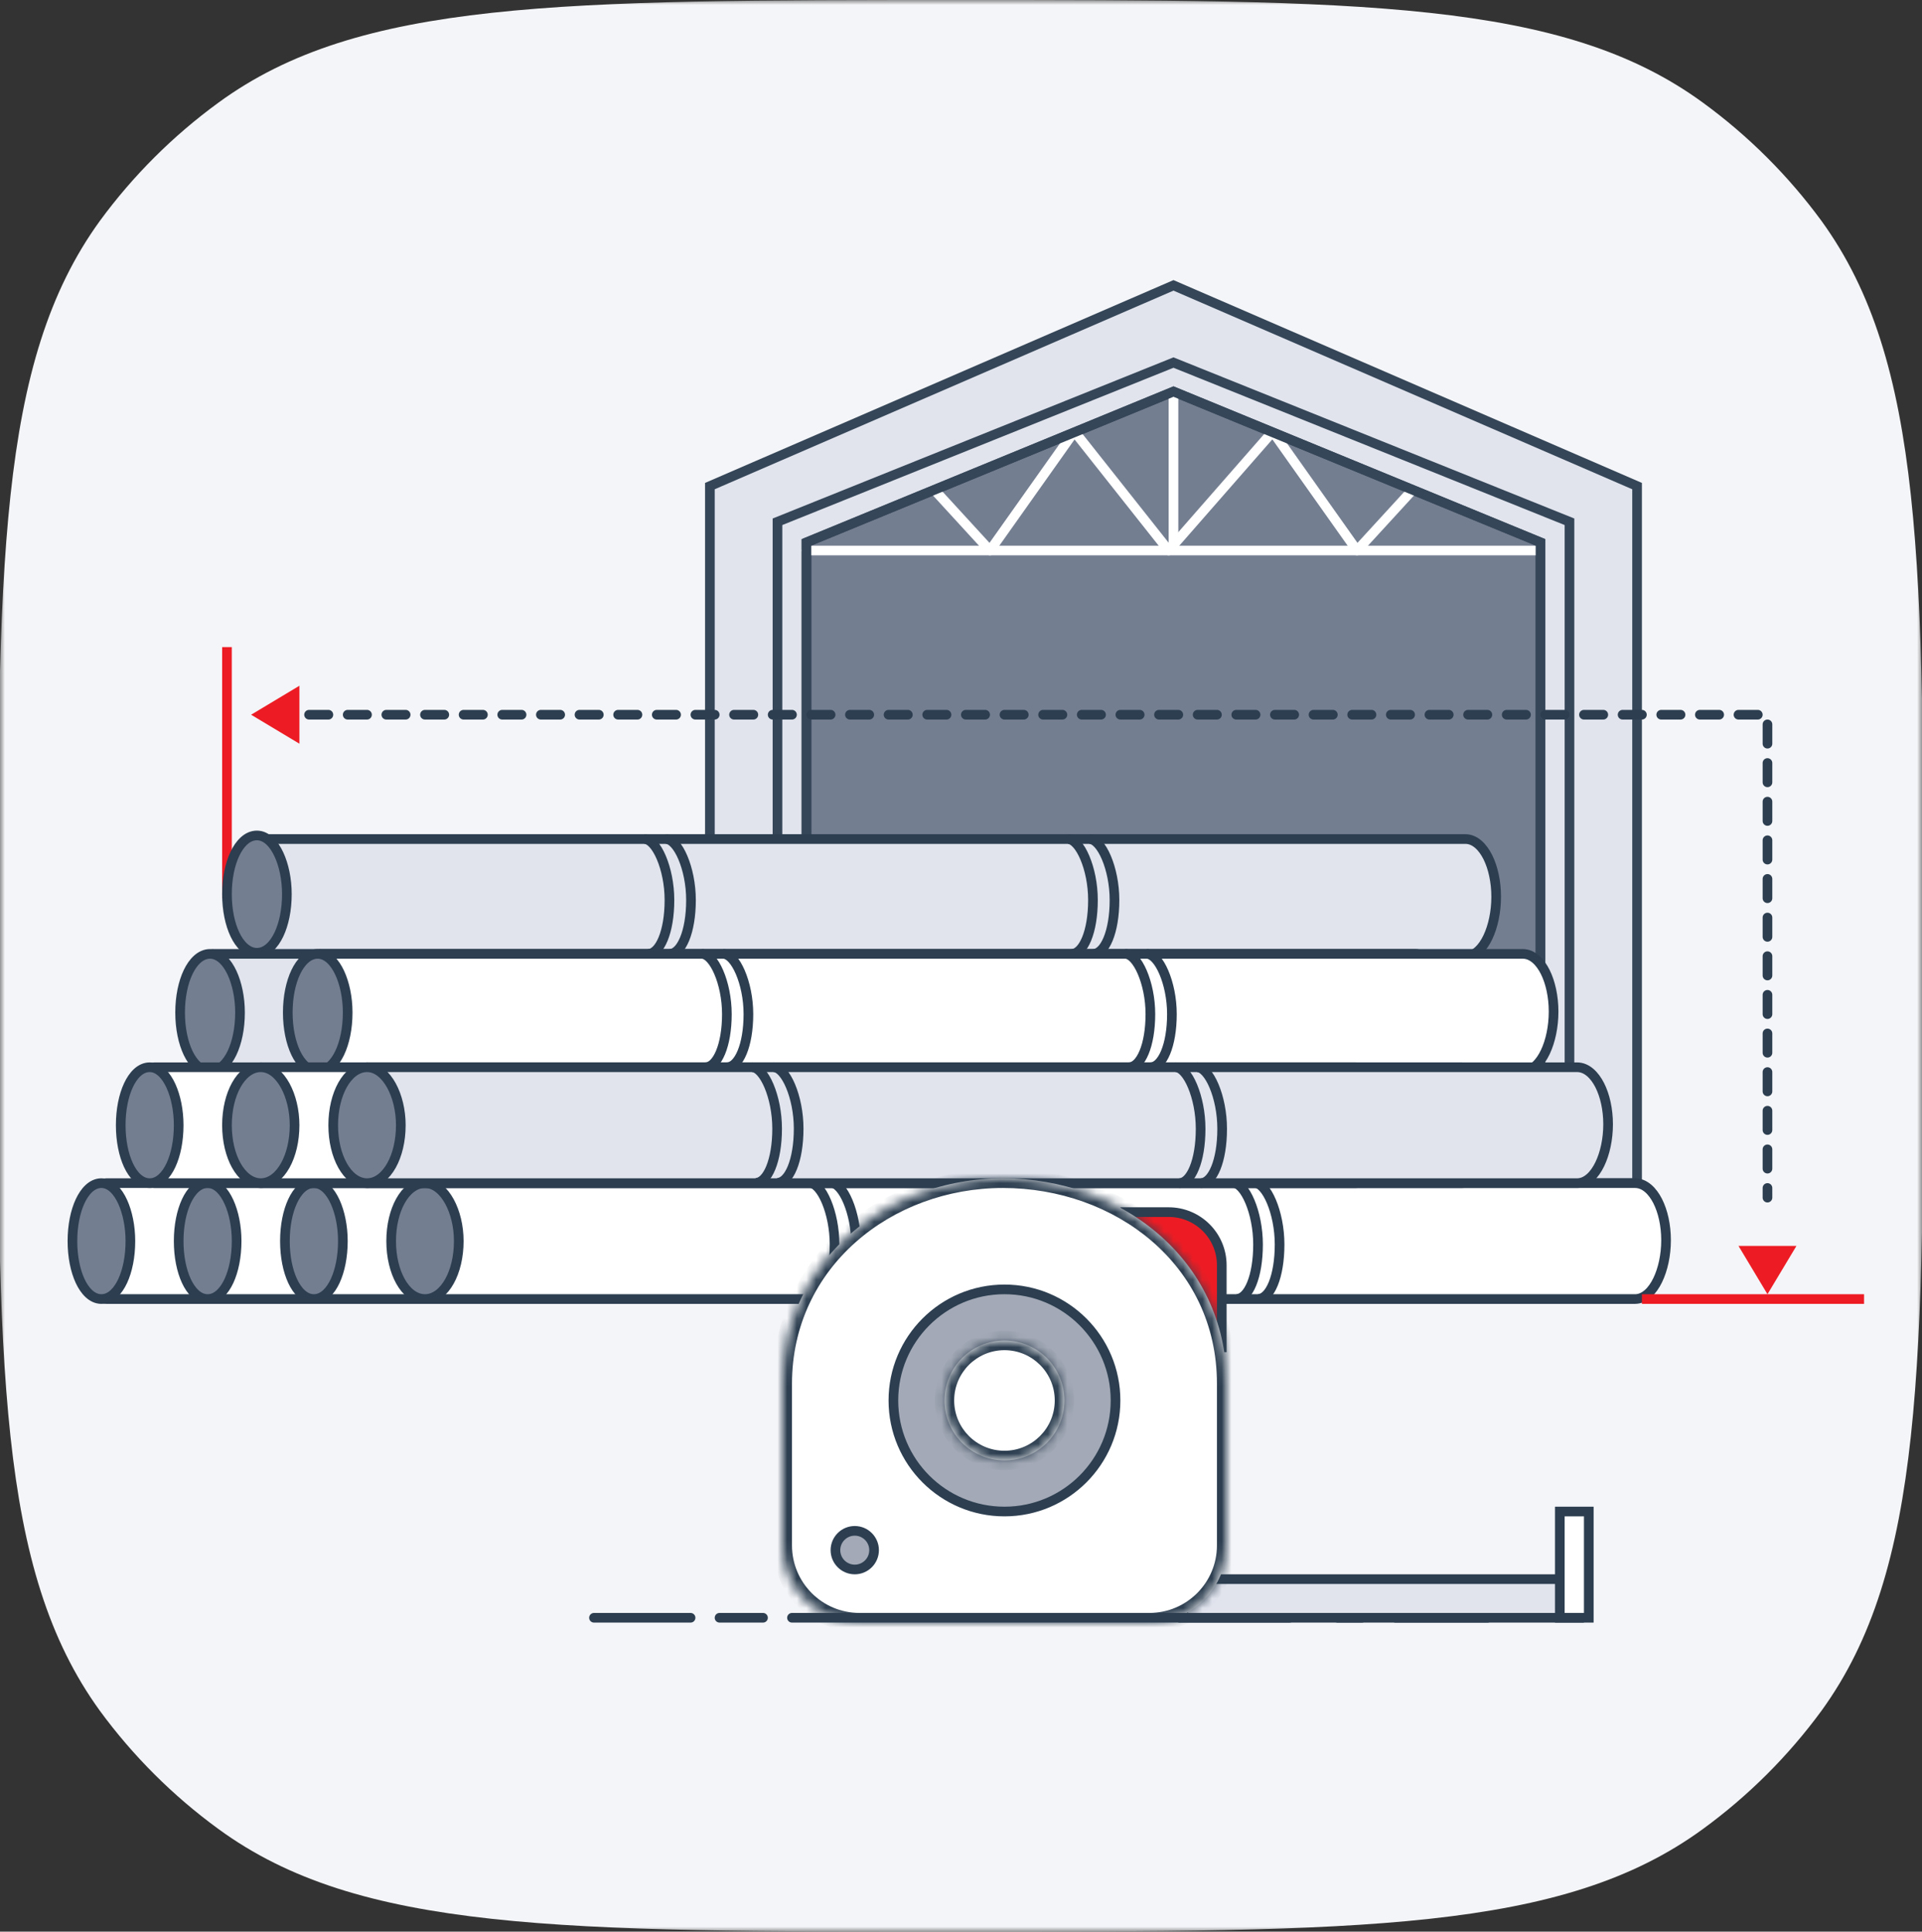 <svg width="199" height="200" viewBox="0 0 199 200" fill="none" xmlns="http://www.w3.org/2000/svg">
<rect x="0" y="0" width="199" height="200" fill="#333333" stroke="none"/>
<mask id="mask0_296_469" style="mask-type:alpha" maskUnits="userSpaceOnUse" x="0" y="0" width="199" height="200">
<rect width="199" height="200" fill="#D9D9D9"/>
</mask>
<g mask="url(#mask0_296_469)">
<path d="M-0.235 100C-0.235 58.378 -0.235 37.477 10.331 22.883C13.763 18.198 17.917 14.054 22.613 10.631C37.153 -8.59166e-07 57.924 0 99.466 0C141.008 0 161.779 -8.59166e-07 176.319 10.631C181.015 14.054 185.169 18.198 188.601 22.883C199.167 37.477 199.167 58.288 199.167 100C199.167 141.622 199.167 162.523 188.601 177.117C185.169 181.802 181.015 185.946 176.319 189.369C161.779 200 141.008 200 99.466 200C57.924 200 37.153 200 22.613 189.369C17.917 185.946 13.763 181.802 10.331 177.117C-0.235 162.523 -0.235 141.712 -0.235 100Z" fill="#F4F5F8"/>
<path d="M31 71V77L26 74L31 71Z" fill="#ED1C24"/>
<path d="M180 129L186 129L183 134L180 129Z" fill="#ED1C24"/>
<path d="M23 67H24V93H23V67Z" fill="#ED1C24"/>
<path d="M121.5 29.545L169.5 50.328V122.5H73.5V50.328L121.5 29.545Z" fill="#E1E4ED" stroke="#354658"/>
<path d="M121.5 37.539L162.5 54.023V113.5H80.5V54.023L121.5 37.539Z" fill="#E1E4ED" stroke="#354658"/>
<path d="M121.5 40.541L159.5 56.157V111.5H83.5V56.157L121.5 40.541Z" fill="#747E91" stroke="#354658"/>
<path d="M121.5 41V56.5" stroke="white" stroke-linecap="round" stroke-linejoin="round"/>
<path d="M83.5 57H159.5" stroke="white" stroke-linecap="round" stroke-linejoin="round"/>
<path d="M111.5 45L121 57L131.5 45" stroke="white" stroke-linecap="round" stroke-linejoin="round"/>
<path d="M97 51L102.5 57L111 45" stroke="white" stroke-linecap="round" stroke-linejoin="round"/>
<path d="M146 51L140.5 57L132 45" stroke="white" stroke-linecap="round" stroke-linejoin="round"/>
<path d="M121.5 40.541L159.5 56.157V106.5H83.5V56.157L121.5 40.541Z" stroke="#354658"/>
<path d="M26.823 98.519C26.823 98.796 27.047 99.019 27.323 99.019H151.719C152.24 99.019 152.703 98.778 153.084 98.426C153.464 98.075 153.79 97.591 154.054 97.033C154.584 95.918 154.91 94.425 154.91 92.851C154.91 91.277 154.584 89.828 154.05 88.755C153.535 87.72 152.735 86.872 151.719 86.872H27.323C27.047 86.872 26.823 87.095 26.823 87.372V98.519Z" fill="#E1E4ED" stroke="#2C3E50" stroke-linecap="round" stroke-linejoin="round"/>
<path d="M26.601 98.648C27.601 98.648 28.377 97.8 28.873 96.761C29.389 95.681 29.702 94.211 29.702 92.574C29.702 91.026 29.387 89.559 28.875 88.461C28.619 87.912 28.304 87.435 27.935 87.088C27.566 86.741 27.113 86.5 26.601 86.5C25.602 86.5 24.826 87.348 24.329 88.387C23.814 89.467 23.5 90.937 23.5 92.574C23.5 94.211 23.814 95.681 24.329 96.761C24.826 97.8 25.602 98.648 26.601 98.648Z" fill="#747E91" stroke="#2C3E50" stroke-linecap="round" stroke-linejoin="round"/>
<path d="M67.085 98.766C68.316 98.766 69.314 96.475 69.314 93.192C69.314 89.908 67.944 86.875 66.713 86.875" stroke="#2C3E50"/>
<path d="M110.933 98.766C112.164 98.766 113.163 96.475 113.163 93.192C113.163 89.908 111.793 86.875 110.562 86.875" stroke="#2C3E50"/>
<path d="M69.314 98.766C70.545 98.766 71.544 96.475 71.544 93.192C71.544 89.908 70.174 86.875 68.942 86.875" stroke="#2C3E50"/>
<path d="M113.163 98.766C114.394 98.766 115.392 96.475 115.392 93.192C115.392 89.908 114.022 86.875 112.791 86.875" stroke="#2C3E50"/>
<path d="M21.621 110.411C21.621 110.687 21.845 110.911 22.121 110.911H146.517C147.038 110.911 147.501 110.67 147.882 110.317C148.262 109.966 148.588 109.482 148.852 108.925C149.382 107.809 149.708 106.316 149.708 104.742C149.708 103.168 149.382 101.719 148.848 100.646C148.333 99.611 147.533 98.763 146.517 98.763H22.121C21.845 98.763 21.621 98.987 21.621 99.263V110.411Z" fill="#E1E4ED" stroke="#2C3E50" stroke-linecap="round" stroke-linejoin="round"/>
<path d="M21.75 110.911C22.749 110.911 23.525 110.063 24.022 109.024C24.537 107.944 24.851 106.474 24.851 104.837C24.851 103.289 24.536 101.821 24.024 100.723C23.768 100.175 23.453 99.698 23.084 99.351C22.714 99.004 22.262 98.763 21.75 98.763C20.75 98.763 19.974 99.61 19.478 100.65C18.962 101.729 18.648 103.2 18.648 104.837C18.648 106.474 18.962 107.944 19.478 109.024C19.974 110.063 20.75 110.911 21.75 110.911Z" fill="#747E91" stroke="#2C3E50" stroke-linecap="round" stroke-linejoin="round"/>
<path d="M32.769 110.411C32.769 110.687 32.992 110.911 33.269 110.911H157.664C158.185 110.911 158.648 110.67 159.029 110.317C159.41 109.966 159.735 109.482 160 108.925C160.529 107.809 160.855 106.316 160.855 104.742C160.855 103.168 160.529 101.719 159.996 100.646C159.481 99.611 158.681 98.763 157.664 98.763H33.269C32.992 98.763 32.769 98.987 32.769 99.263V110.411Z" fill="white" stroke="#2C3E50" stroke-linecap="round" stroke-linejoin="round"/>
<path d="M32.897 110.911C33.897 110.911 34.673 110.063 35.169 109.024C35.685 107.944 35.998 106.474 35.998 104.837C35.998 103.289 35.683 101.821 35.171 100.723C34.915 100.175 34.6 99.698 34.231 99.351C33.861 99.004 33.409 98.763 32.897 98.763C31.898 98.763 31.121 99.61 30.625 100.65C30.11 101.729 29.796 103.2 29.796 104.837C29.796 106.474 30.11 107.944 30.625 109.024C31.121 110.063 31.898 110.911 32.897 110.911Z" fill="#747E91" stroke="#2C3E50" stroke-linecap="round" stroke-linejoin="round"/>
<path d="M73.03 110.5C74.261 110.5 75.259 108.24 75.259 105C75.259 101.759 73.89 98.766 72.658 98.766" stroke="#2C3E50"/>
<path d="M116.878 110.5C118.11 110.5 119.108 108.24 119.108 105C119.108 101.759 117.738 98.766 116.507 98.766" stroke="#2C3E50"/>
<path d="M75.259 110.5C76.491 110.5 77.489 108.24 77.489 105C77.489 101.759 76.119 98.766 74.888 98.766" stroke="#2C3E50"/>
<path d="M119.108 110.5C120.339 110.5 121.338 108.24 121.338 105C121.338 101.759 119.968 98.766 118.736 98.766" stroke="#2C3E50"/>
<path d="M10.5 134C10.5 134.276 10.724 134.5 11 134.5H135.311C135.829 134.5 136.291 134.263 136.673 133.915C137.053 133.568 137.379 133.09 137.644 132.539C138.174 131.436 138.5 129.962 138.5 128.407C138.5 126.851 138.174 125.42 137.64 124.36C137.124 123.335 136.323 122.5 135.311 122.5H11C10.724 122.5 10.5 122.724 10.5 123V134Z" fill="white" stroke="#2C3E50" stroke-linecap="round" stroke-linejoin="round"/>
<path d="M10.5 134.5C11.479 134.5 12.229 133.65 12.703 132.63C13.199 131.564 13.5 130.114 13.5 128.5C13.5 126.974 13.197 125.526 12.705 124.443C12.459 123.902 12.156 123.431 11.8 123.087C11.444 122.743 11.003 122.5 10.5 122.5C9.521 122.5 8.771 123.35 8.297 124.37C7.801 125.436 7.5 126.886 7.5 128.5C7.5 130.114 7.801 131.564 8.297 132.63C8.771 133.65 9.521 134.5 10.5 134.5Z" fill="#747E91" stroke="#2C3E50" stroke-linecap="round" stroke-linejoin="round"/>
<path d="M21.5 134C21.5 134.276 21.724 134.5 22 134.5H146.311C146.829 134.5 147.291 134.263 147.673 133.915C148.053 133.568 148.379 133.09 148.644 132.539C149.174 131.436 149.5 129.962 149.5 128.407C149.5 126.851 149.174 125.42 148.64 124.36C148.124 123.335 147.323 122.5 146.311 122.5H22C21.724 122.5 21.5 122.724 21.5 123V134Z" fill="white" stroke="#2C3E50" stroke-linecap="round" stroke-linejoin="round"/>
<path d="M21.5 134.5C22.48 134.5 23.229 133.65 23.703 132.63C24.199 131.564 24.5 130.114 24.5 128.5C24.5 126.974 24.198 125.526 23.705 124.443C23.459 123.902 23.156 123.431 22.8 123.087C22.444 122.743 22.003 122.5 21.5 122.5C20.52 122.5 19.771 123.35 19.297 124.37C18.801 125.436 18.5 126.886 18.5 128.5C18.5 130.114 18.801 131.564 19.297 132.63C19.771 133.65 20.52 134.5 21.5 134.5Z" fill="#747E91" stroke="#2C3E50" stroke-linecap="round" stroke-linejoin="round"/>
<path d="M32.5 134C32.5 134.276 32.724 134.5 33 134.5H157.311C157.829 134.5 158.291 134.263 158.673 133.915C159.053 133.568 159.379 133.09 159.644 132.539C160.174 131.436 160.5 129.962 160.5 128.407C160.5 126.851 160.174 125.42 159.64 124.36C159.124 123.335 158.323 122.5 157.311 122.5H33C32.724 122.5 32.5 122.724 32.5 123V134Z" fill="white" stroke="#2C3E50" stroke-linecap="round" stroke-linejoin="round"/>
<path d="M32.5 134.5C33.48 134.5 34.229 133.65 34.703 132.63C35.199 131.564 35.5 130.114 35.5 128.5C35.5 126.974 35.197 125.526 34.705 124.443C34.459 123.902 34.156 123.431 33.8 123.087C33.444 122.743 33.003 122.5 32.5 122.5C31.52 122.5 30.771 123.35 30.297 124.37C29.801 125.436 29.5 126.886 29.5 128.5C29.5 130.114 29.801 131.564 30.297 132.63C30.771 133.65 31.52 134.5 32.5 134.5Z" fill="#747E91" stroke="#2C3E50" stroke-linecap="round" stroke-linejoin="round"/>
<path d="M43.5 134C43.5 134.276 43.724 134.5 44 134.5H169.29C169.81 134.5 170.274 134.264 170.658 133.916C171.042 133.569 171.37 133.091 171.637 132.54C172.171 131.437 172.5 129.962 172.5 128.407C172.5 126.851 172.171 125.419 171.633 124.358C171.112 123.333 170.306 122.5 169.29 122.5H44C43.724 122.5 43.5 122.724 43.5 123V134Z" fill="white" stroke="#2C3E50" stroke-linecap="round" stroke-linejoin="round"/>
<path d="M44 134.5C45.065 134.5 45.949 133.716 46.537 132.662C47.135 131.589 47.5 130.127 47.5 128.5C47.5 126.96 47.134 125.501 46.539 124.411C45.96 123.349 45.079 122.5 44 122.5C42.935 122.5 42.051 123.284 41.463 124.338C40.865 125.411 40.5 126.873 40.5 128.5C40.5 130.127 40.865 131.589 41.463 132.662C42.051 133.716 42.935 134.5 44 134.5Z" fill="#747E91" stroke="#2C3E50" stroke-linecap="round" stroke-linejoin="round"/>
<path d="M84.177 134.484C85.409 134.484 86.407 132.17 86.407 128.852C86.407 125.534 85.037 122.469 83.806 122.469" stroke="#2C3E50"/>
<path d="M128.026 134.484C129.257 134.484 130.255 132.17 130.255 128.852C130.255 125.534 128.886 122.469 127.654 122.469" stroke="#2C3E50"/>
<path d="M86.408 134.484C87.639 134.484 88.637 132.17 88.637 128.852C88.637 125.534 87.267 122.469 86.036 122.469" stroke="#2C3E50"/>
<path d="M130.256 134.484C131.488 134.484 132.486 132.17 132.486 128.852C132.486 125.534 131.116 122.469 129.885 122.469" stroke="#2C3E50"/>
<path d="M15.5 122C15.5 122.276 15.724 122.5 16 122.5H140.311C140.829 122.5 141.291 122.263 141.673 121.915C142.053 121.568 142.379 121.09 142.644 120.539C143.174 119.436 143.5 117.962 143.5 116.407C143.5 114.851 143.174 113.42 142.64 112.36C142.124 111.335 141.323 110.5 140.311 110.5H16C15.724 110.5 15.5 110.724 15.5 111V122Z" fill="white" stroke="#2C3E50" stroke-linecap="round" stroke-linejoin="round"/>
<path d="M15.5 122.5C16.48 122.5 17.229 121.65 17.703 120.63C18.199 119.564 18.5 118.114 18.5 116.5C18.5 114.974 18.198 113.526 17.705 112.443C17.459 111.902 17.156 111.431 16.8 111.087C16.444 110.743 16.003 110.5 15.5 110.5C14.521 110.5 13.771 111.35 13.297 112.37C12.801 113.436 12.5 114.886 12.5 116.5C12.5 118.114 12.801 119.564 13.297 120.63C13.771 121.65 14.521 122.5 15.5 122.5Z" fill="#747E91" stroke="#2C3E50" stroke-linecap="round" stroke-linejoin="round"/>
<path d="M26.5 122C26.5 122.276 26.724 122.5 27 122.5H151.311C151.829 122.5 152.291 122.263 152.673 121.915C153.053 121.568 153.379 121.09 153.644 120.539C154.174 119.436 154.5 117.962 154.5 116.407C154.5 114.851 154.174 113.42 153.64 112.36C153.124 111.335 152.323 110.5 151.311 110.5H27C26.724 110.5 26.5 110.724 26.5 111V122Z" fill="white" stroke="#2C3E50" stroke-linecap="round" stroke-linejoin="round"/>
<path d="M27 122.5C28.065 122.5 28.949 121.716 29.537 120.662C30.135 119.589 30.5 118.127 30.5 116.5C30.5 114.96 30.134 113.501 29.539 112.411C28.96 111.349 28.079 110.5 27 110.5C25.935 110.5 25.051 111.284 24.463 112.338C23.865 113.411 23.5 114.873 23.5 116.5C23.5 118.127 23.865 119.589 24.463 120.662C25.051 121.716 25.935 122.5 27 122.5Z" fill="#747E91" stroke="#2C3E50" stroke-linecap="round" stroke-linejoin="round"/>
<path d="M37.5 122C37.5 122.276 37.724 122.5 38 122.5H163.29C163.81 122.5 164.274 122.264 164.658 121.916C165.042 121.569 165.37 121.091 165.637 120.54C166.171 119.437 166.5 117.962 166.5 116.407C166.5 114.851 166.171 113.419 165.633 112.358C165.112 111.333 164.306 110.5 163.29 110.5H38C37.724 110.5 37.5 110.724 37.5 111V122Z" fill="#E1E4ED" stroke="#2C3E50" stroke-linecap="round" stroke-linejoin="round"/>
<path d="M38 122.5C39.065 122.5 39.949 121.716 40.537 120.662C41.135 119.589 41.5 118.127 41.5 116.5C41.5 114.96 41.134 113.501 40.539 112.411C39.96 111.349 39.079 110.5 38 110.5C36.935 110.5 36.051 111.284 35.463 112.338C34.865 113.411 34.5 114.873 34.5 116.5C34.5 118.127 34.865 119.589 35.463 120.662C36.051 121.716 36.935 122.5 38 122.5Z" fill="#747E91" stroke="#2C3E50" stroke-linecap="round" stroke-linejoin="round"/>
<path d="M78.232 122.469C79.463 122.469 80.462 120.163 80.462 116.858C80.462 113.553 79.092 110.5 77.86 110.5" stroke="#2C3E50"/>
<path d="M122.081 122.5C123.312 122.5 124.31 120.189 124.31 116.875C124.31 113.561 122.94 110.5 121.709 110.5" stroke="#2C3E50"/>
<path d="M80.461 122.469C81.693 122.469 82.691 120.163 82.691 116.858C82.691 113.553 81.321 110.5 80.09 110.5" stroke="#2C3E50"/>
<path d="M124.31 122.5C125.541 122.5 126.54 120.189 126.54 116.875C126.54 113.561 125.17 110.5 123.938 110.5" stroke="#2C3E50"/>
<path d="M116.5 125.5H121C124.038 125.5 126.5 127.962 126.5 131V139.5H116.5V125.5Z" fill="#ED1C24" stroke="#2C3E50"/>
<rect x="122.5" y="163.5" width="41" height="4" fill="#E1E4ED" stroke="#2C3E50"/>
<path d="M161.5 156.5H164.5V167.5H161.5V156.5Z" fill="white" stroke="#2C3E50"/>
<mask id="path-54-inside-1_296_469" fill="white">
<path d="M88.991 168C84.572 168 81 164.418 81 160V143.264C81 130.562 91.849 122 103.841 122C115.834 122 127 130.245 127 143.264C127 156.283 127 147.731 127 151.075C127 153.387 127 156.659 127 160C127 164.418 123.419 168 119 168C110.622 168 97.897 168 88.991 168Z"/>
</mask>
<path d="M88.991 168C84.572 168 81 164.418 81 160V143.264C81 130.562 91.849 122 103.841 122C115.834 122 127 130.245 127 143.264C127 156.283 127 147.731 127 151.075C127 153.387 127 156.659 127 160C127 164.418 123.419 168 119 168C110.622 168 97.897 168 88.991 168Z" fill="white"/>
<path d="M119 168L119 167L119 168ZM88.991 168L88.991 167L88.991 168ZM80 143.264V160H82V143.264H80ZM103.841 121C91.415 121 80 129.898 80 143.264H82C82 131.225 92.283 123 103.841 123V121ZM128 160C128 159.993 128 159.987 128 159.98C128 159.974 128 159.967 128 159.961C128 159.954 128 159.948 128 159.941C128 159.935 128 159.928 128 159.922C128 159.915 128 159.908 128 159.902C128 159.895 128 159.889 128 159.882C128 159.876 128 159.869 128 159.863C128 159.856 128 159.85 128 159.843C128 159.837 128 159.83 128 159.824C128 159.817 128 159.811 128 159.804C128 159.798 128 159.791 128 159.785C128 159.778 128 159.772 128 159.765C128 159.759 128 159.752 128 159.745C128 159.739 128 159.732 128 159.726C128 159.719 128 159.713 128 159.706C128 159.7 128 159.693 128 159.687C128 159.68 128 159.674 128 159.667C128 159.661 128 159.654 128 159.648C128 159.641 128 159.635 128 159.628C128 159.622 128 159.615 128 159.609C128 159.602 128 159.596 128 159.589C128 159.583 128 159.576 128 159.57C128 159.563 128 159.557 128 159.55C128 159.544 128 159.537 128 159.531C128 159.524 128 159.518 128 159.511C128 159.504 128 159.498 128 159.491C128 159.485 128 159.478 128 159.472C128 159.465 128 159.459 128 159.452C128 159.446 128 159.439 128 159.433C128 159.426 128 159.42 128 159.413C128 159.407 128 159.4 128 159.394C128 159.387 128 159.381 128 159.374C128 159.368 128 159.361 128 159.355C128 159.348 128 159.342 128 159.335C128 159.329 128 159.322 128 159.316C128 159.309 128 159.303 128 159.296C128 159.29 128 159.283 128 159.277C128 159.27 128 159.264 128 159.257C128 159.251 128 159.244 128 159.238C128 159.231 128 159.225 128 159.218C128 159.212 128 159.205 128 159.199C128 159.192 128 159.186 128 159.179C128 159.173 128 159.166 128 159.16C128 159.154 128 159.147 128 159.141C128 159.134 128 159.128 128 159.121C128 159.115 128 159.108 128 159.102C128 159.095 128 159.089 128 159.082C128 159.076 128 159.069 128 159.063C128 159.056 128 159.05 128 159.043C128 159.037 128 159.03 128 159.024C128 159.017 128 159.011 128 159.004C128 158.998 128 158.991 128 158.985C128 158.978 128 158.972 128 158.965C128 158.959 128 158.952 128 158.946C128 158.94 128 158.933 128 158.927C128 158.92 128 158.914 128 158.907C128 158.901 128 158.894 128 158.888C128 158.881 128 158.875 128 158.868C128 158.862 128 158.855 128 158.849C128 158.842 128 158.836 128 158.829C128 158.823 128 158.817 128 158.81C128 158.804 128 158.797 128 158.791C128 158.784 128 158.778 128 158.771C128 158.765 128 158.758 128 158.752C128 158.745 128 158.739 128 158.732C128 158.726 128 158.72 128 158.713C128 158.707 128 158.7 128 158.694C128 158.687 128 158.681 128 158.674C128 158.668 128 158.661 128 158.655C128 158.649 128 158.642 128 158.636C128 158.629 128 158.623 128 158.616C128 158.61 128 158.603 128 158.597C128 158.59 128 158.584 128 158.578C128 158.571 128 158.565 128 158.558C128 158.552 128 158.545 128 158.539C128 158.532 128 158.526 128 158.519C128 158.513 128 158.507 128 158.5C128 158.494 128 158.487 128 158.481C128 158.474 128 158.468 128 158.461C128 158.455 128 158.449 128 158.442C128 158.436 128 158.429 128 158.423C128 158.416 128 158.41 128 158.404C128 158.397 128 158.391 128 158.384C128 158.378 128 158.371 128 158.365C128 158.358 128 158.352 128 158.346C128 158.339 128 158.333 128 158.326C128 158.32 128 158.313 128 158.307C128 158.301 128 158.294 128 158.288C128 158.281 128 158.275 128 158.268C128 158.262 128 158.256 128 158.249C128 158.243 128 158.236 128 158.23C128 158.223 128 158.217 128 158.211C128 158.204 128 158.198 128 158.191C128 158.185 128 158.179 128 158.172C128 158.166 128 158.159 128 158.153C128 158.146 128 158.14 128 158.134C128 158.127 128 158.121 128 158.114C128 158.108 128 158.102 128 158.095C128 158.089 128 158.082 128 158.076C128 158.07 128 158.063 128 158.057C128 158.05 128 158.044 128 158.037C128 158.031 128 158.025 128 158.018C128 158.012 128 158.005 128 157.999C128 157.993 128 157.986 128 157.98C128 157.973 128 157.967 128 157.961C128 157.954 128 157.948 128 157.941C128 157.935 128 157.929 128 157.922C128 157.916 128 157.91 128 157.903C128 157.897 128 157.89 128 157.884C128 157.878 128 157.871 128 157.865C128 157.858 128 157.852 128 157.846C128 157.839 128 157.833 128 157.826C128 157.82 128 157.814 128 157.807C128 157.801 128 157.795 128 157.788C128 157.782 128 157.775 128 157.769C128 157.763 128 157.756 128 157.75C128 157.744 128 157.737 128 157.731C128 157.724 128 157.718 128 157.712C128 157.705 128 157.699 128 157.693C128 157.686 128 157.68 128 157.674C128 157.667 128 157.661 128 157.654C128 157.648 128 157.642 128 157.635C128 157.629 128 157.623 128 157.616C128 157.61 128 157.604 128 157.597C128 157.591 128 157.584 128 157.578C128 157.572 128 157.565 128 157.559C128 157.553 128 157.546 128 157.54C128 157.534 128 157.527 128 157.521C128 157.515 128 157.508 128 157.502C128 157.496 128 157.489 128 157.483C128 157.476 128 157.47 128 157.464C128 157.457 128 157.451 128 157.445C128 157.438 128 157.432 128 157.426C128 157.419 128 157.413 128 157.407C128 157.4 128 157.394 128 157.388C128 157.381 128 157.375 128 157.369C128 157.362 128 157.356 128 157.35C128 157.343 128 157.337 128 157.331C128 157.324 128 157.318 128 157.312C128 157.305 128 157.299 128 157.293C128 157.287 128 157.28 128 157.274C128 157.268 128 157.261 128 157.255C128 157.249 128 157.242 128 157.236C128 157.23 128 157.223 128 157.217C128 157.211 128 157.204 128 157.198C128 157.192 128 157.186 128 157.179C128 157.173 128 157.167 128 157.16C128 157.154 128 157.148 128 157.141C128 157.135 128 157.129 128 157.122C128 157.116 128 157.11 128 157.104C128 157.097 128 157.091 128 157.085C128 157.078 128 157.072 128 157.066C128 157.06 128 157.053 128 157.047C128 157.041 128 157.034 128 157.028C128 157.022 128 157.016 128 157.009C128 157.003 128 156.997 128 156.99C128 156.984 128 156.978 128 156.972C128 156.965 128 156.959 128 156.953C128 156.946 128 156.94 128 156.934C128 156.928 128 156.921 128 156.915C128 156.909 128 156.903 128 156.896C128 156.89 128 156.884 128 156.877C128 156.871 128 156.865 128 156.859C128 156.852 128 156.846 128 156.84C128 156.834 128 156.827 128 156.821C128 156.815 128 156.809 128 156.802C128 156.796 128 156.79 128 156.784C128 156.777 128 156.771 128 156.765C128 156.759 128 156.752 128 156.746C128 156.74 128 156.734 128 156.727C128 156.721 128 156.715 128 156.709C128 156.702 128 156.696 128 156.69C128 156.684 128 156.677 128 156.671C128 156.665 128 156.659 128 156.652C128 156.646 128 156.64 128 156.634C128 156.628 128 156.621 128 156.615C128 156.609 128 156.603 128 156.596C128 156.59 128 156.584 128 156.578C128 156.572 128 156.565 128 156.559C128 156.553 128 156.547 128 156.54C128 156.534 128 156.528 128 156.522C128 156.516 128 156.509 128 156.503C128 156.497 128 156.491 128 156.485C128 156.478 128 156.472 128 156.466C128 156.46 128 156.454 128 156.447C128 156.441 128 156.435 128 156.429C128 156.423 128 156.416 128 156.41C128 156.404 128 156.398 128 156.392C128 156.385 128 156.379 128 156.373C128 156.367 128 156.361 128 156.354C128 156.348 128 156.342 128 156.336C128 156.33 128 156.324 128 156.317C128 156.311 128 156.305 128 156.299C128 156.293 128 156.286 128 156.28C128 156.274 128 156.268 128 156.262C128 156.256 128 156.249 128 156.243C128 156.237 128 156.231 128 156.225C128 156.219 128 156.212 128 156.206C128 156.2 128 156.194 128 156.188C128 156.182 128 156.176 128 156.169C128 156.163 128 156.157 128 156.151C128 156.145 128 156.139 128 156.132C128 156.126 128 156.12 128 156.114C128 156.108 128 156.102 128 156.096C128 156.089 128 156.083 128 156.077C128 156.071 128 156.065 128 156.059C128 156.053 128 156.046 128 156.04C128 156.034 128 156.028 128 156.022C128 156.016 128 156.01 128 156.004C128 155.997 128 155.991 128 155.985C128 155.979 128 155.973 128 155.967C128 155.961 128 155.955 128 155.949C128 155.942 128 155.936 128 155.93C128 155.924 128 155.918 128 155.912C128 155.906 128 155.9 128 155.894C128 155.887 128 155.881 128 155.875C128 155.869 128 155.863 128 155.857C128 155.851 128 155.845 128 155.839C128 155.833 128 155.826 128 155.82C128 155.814 128 155.808 128 155.802C128 155.796 128 155.79 128 155.784C128 155.778 128 155.772 128 155.766C128 155.759 128 155.753 128 155.747C128 155.741 128 155.735 128 155.729C128 155.723 128 155.717 128 155.711C128 155.705 128 155.699 128 155.693C128 155.687 128 155.681 128 155.674C128 155.668 128 155.662 128 155.656C128 155.65 128 155.644 128 155.638C128 155.632 128 155.626 128 155.62C128 155.614 128 155.608 128 155.602C128 155.596 128 155.59 128 155.584C128 155.578 128 155.572 128 155.566C128 155.56 128 155.553 128 155.547C128 155.541 128 155.535 128 155.529C128 155.523 128 155.517 128 155.511C128 155.505 128 155.499 128 155.493C128 155.487 128 155.481 128 155.475C128 155.469 128 155.463 128 155.457C128 155.451 128 155.445 128 155.439C128 155.433 128 155.427 128 155.421C128 155.415 128 155.409 128 155.403C128 155.397 128 155.391 128 155.385C128 155.379 128 155.373 128 155.367C128 155.361 128 155.355 128 155.349C128 155.343 128 155.337 128 155.331C128 155.325 128 155.319 128 155.313C128 155.307 128 155.301 128 155.295C128 155.289 128 155.283 128 155.277C128 155.271 128 155.265 128 155.259C128 155.253 128 155.247 128 155.241C128 155.235 128 155.229 128 155.223C128 155.217 128 155.211 128 155.205C128 155.199 128 155.193 128 155.187C128 155.181 128 155.175 128 155.17C128 155.164 128 155.158 128 155.152C128 155.146 128 155.14 128 155.134C128 155.128 128 155.122 128 155.116C128 155.11 128 155.104 128 155.098C128 155.092 128 155.086 128 155.08C128 155.074 128 155.068 128 155.062C128 155.057 128 155.051 128 155.045C128 155.039 128 155.033 128 155.027C128 155.021 128 155.015 128 155.009C128 155.003 128 154.997 128 154.991C128 154.985 128 154.979 128 154.974C128 154.968 128 154.962 128 154.956C128 154.95 128 154.944 128 154.938C128 154.932 128 154.926 128 154.92C128 154.914 128 154.909 128 154.903C128 154.897 128 154.891 128 154.885C128 154.879 128 154.873 128 154.867C128 154.861 128 154.856 128 154.85C128 154.844 128 154.838 128 154.832C128 154.826 128 154.82 128 154.814C128 154.808 128 154.803 128 154.797C128 154.791 128 154.785 128 154.779C128 154.773 128 154.767 128 154.762C128 154.756 128 154.75 128 154.744C128 154.738 128 154.732 128 154.726C128 154.721 128 154.715 128 154.709C128 154.703 128 154.697 128 154.691C128 154.685 128 154.68 128 154.674C128 154.668 128 154.662 128 154.656C128 154.65 128 154.645 128 154.639C128 154.633 128 154.627 128 154.621C128 154.615 128 154.61 128 154.604C128 154.598 128 154.592 128 154.586C128 154.58 128 154.575 128 154.569C128 154.563 128 154.557 128 154.551C128 154.545 128 154.54 128 154.534C128 154.528 128 154.522 128 154.516C128 154.511 128 154.505 128 154.499C128 154.493 128 154.487 128 154.482C128 154.476 128 154.47 128 154.464C128 154.458 128 154.453 128 154.447C128 154.441 128 154.435 128 154.43C128 154.424 128 154.418 128 154.412C128 154.406 128 154.401 128 154.395C128 154.389 128 154.383 128 154.378C128 154.372 128 154.366 128 154.36C128 154.354 128 154.349 128 154.343C128 154.337 128 154.331 128 154.326C128 154.32 128 154.314 128 154.308C128 154.303 128 154.297 128 154.291C128 154.285 128 154.28 128 154.274C128 154.268 128 154.262 128 154.257C128 154.251 128 154.245 128 154.24C128 154.234 128 154.228 128 154.222C128 154.217 128 154.211 128 154.205C128 154.199 128 154.194 128 154.188C128 154.182 128 154.177 128 154.171C128 154.165 128 154.159 128 154.154C128 154.148 128 154.142 128 154.137C128 154.131 128 154.125 128 154.119C128 154.114 128 154.108 128 154.102C128 154.097 128 154.091 128 154.085C128 154.08 128 154.074 128 154.068C128 154.063 128 154.057 128 154.051C128 154.046 128 154.04 128 154.034C128 154.028 128 154.023 128 154.017C128 154.011 128 154.006 128 154C128 153.994 128 153.989 128 153.983C128 153.977 128 153.972 128 153.966C128 153.96 128 153.955 128 153.949C128 153.944 128 153.938 128 153.932C128 153.927 128 153.921 128 153.915C128 153.91 128 153.904 128 153.898C128 153.893 128 153.887 128 153.881C128 153.876 128 153.87 128 153.865C128 153.859 128 153.853 128 153.848C128 153.842 128 153.836 128 153.831C128 153.825 128 153.82 128 153.814C128 153.808 128 153.803 128 153.797C128 153.792 128 153.786 128 153.78C128 153.775 128 153.769 128 153.764C128 153.758 128 153.752 128 153.747C128 153.741 128 153.736 128 153.73C128 153.724 128 153.719 128 153.713C128 153.708 128 153.702 128 153.696C128 153.691 128 153.685 128 153.68C128 153.674 128 153.669 128 153.663C128 153.657 128 153.652 128 153.646C128 153.641 128 153.635 128 153.63C128 153.624 128 153.619 128 153.613C128 153.607 128 153.602 128 153.596C128 153.591 128 153.585 128 153.58C128 153.574 128 153.569 128 153.563C128 153.558 128 153.552 128 153.546C128 153.541 128 153.535 128 153.53C128 153.524 128 153.519 128 153.513C128 153.508 128 153.502 128 153.497C128 153.491 128 153.486 128 153.48C128 153.475 128 153.469 128 153.464C128 153.458 128 153.453 128 153.447C128 153.442 128 153.436 128 153.431C128 153.425 128 153.42 128 153.414C128 153.409 128 153.403 128 153.398C128 153.392 128 153.387 128 153.381C128 153.376 128 153.37 128 153.365C128 153.359 128 153.354 128 153.348C128 153.343 128 153.338 128 153.332C128 153.327 128 153.321 128 153.316C128 153.31 128 153.305 128 153.299C128 153.294 128 153.288 128 153.283C128 153.277 128 153.272 128 153.267C128 153.261 128 153.256 128 153.25C128 153.245 128 153.239 128 153.234C128 153.229 128 153.223 128 153.218C128 153.212 128 153.207 128 153.201C128 153.196 128 153.191 128 153.185C128 153.18 128 153.174 128 153.169C128 153.164 128 153.158 128 153.153C128 153.147 128 153.142 128 153.136C128 153.131 128 153.126 128 153.12C128 153.115 128 153.11 128 153.104C128 153.099 128 153.093 128 153.088C128 153.083 128 153.077 128 153.072C128 153.066 128 153.061 128 153.056C128 153.05 128 153.045 128 153.04C128 153.034 128 153.029 128 153.024C128 153.018 128 153.013 128 153.007C128 153.002 128 152.997 128 152.991C128 152.986 128 152.981 128 152.975C128 152.97 128 152.965 128 152.959C128 152.954 128 152.949 128 152.943C128 152.938 128 152.933 128 152.927C128 152.922 128 152.917 128 152.911C128 152.906 128 152.901 128 152.895C128 152.89 128 152.885 128 152.879C128 152.874 128 152.869 128 152.864C128 152.858 128 152.853 128 152.848C128 152.842 128 152.837 128 152.832C128 152.826 128 152.821 128 152.816C128 152.811 128 152.805 128 152.8C128 152.795 128 152.789 128 152.784C128 152.779 128 152.774 128 152.768C128 152.763 128 152.758 128 152.753C128 152.747 128 152.742 128 152.737C128 152.732 128 152.726 128 152.721C128 152.716 128 152.711 128 152.705C128 152.7 128 152.695 128 152.69C128 152.684 128 152.679 128 152.674C128 152.669 128 152.663 128 152.658C128 152.653 128 152.648 128 152.642C128 152.637 128 152.632 128 152.627C128 152.622 128 152.616 128 152.611C128 152.606 128 152.601 128 152.596C128 152.59 128 152.585 128 152.58C128 152.575 128 152.57 128 152.564C128 152.559 128 152.554 128 152.549C128 152.544 128 152.538 128 152.533C128 152.528 128 152.523 128 152.518C128 152.513 128 152.507 128 152.502C128 152.497 128 152.492 128 152.487C128 152.482 128 152.476 128 152.471C128 152.466 128 152.461 128 152.456C128 152.451 128 152.445 128 152.44C128 152.435 128 152.43 128 152.425C128 152.42 128 152.415 128 152.409C128 152.404 128 152.399 128 152.394C128 152.389 128 152.384 128 152.379C128 152.374 128 152.368 128 152.363C128 152.358 128 152.353 128 152.348C128 152.343 128 152.338 128 152.333C128 152.328 128 152.323 128 152.317C128 152.312 128 152.307 128 152.302C128 152.297 128 152.292 128 152.287C128 152.282 128 152.277 128 152.272C128 152.267 128 152.261 128 152.256C128 152.251 128 152.246 128 152.241C128 152.236 128 152.231 128 152.226C128 152.221 128 152.216 128 152.211C128 152.206 128 152.201 128 152.196C128 152.191 128 152.186 128 152.181C128 152.176 128 152.171 128 152.165C128 152.16 128 152.155 128 152.15C128 152.145 128 152.14 128 152.135C128 152.13 128 152.125 128 152.12C128 152.115 128 152.11 128 152.105C128 152.1 128 152.095 128 152.09C128 152.085 128 152.08 128 152.075C128 152.07 128 152.065 128 152.06C128 152.055 128 152.05 128 152.045C128 152.04 128 152.035 128 152.03C128 152.025 128 152.02 128 152.015C128 152.01 128 152.005 128 152.001C128 151.996 128 151.991 128 151.986C128 151.981 128 151.976 128 151.971C128 151.966 128 151.961 128 151.956C128 151.951 128 151.946 128 151.941C128 151.936 128 151.931 128 151.926C128 151.921 128 151.916 128 151.912C128 151.907 128 151.902 128 151.897C128 151.892 128 151.887 128 151.882C128 151.877 128 151.872 128 151.867C128 151.862 128 151.858 128 151.853C128 151.848 128 151.843 128 151.838C128 151.833 128 151.828 128 151.823C128 151.818 128 151.813 128 151.809C128 151.804 128 151.799 128 151.794C128 151.789 128 151.784 128 151.779C128 151.775 128 151.77 128 151.765C128 151.76 128 151.755 128 151.75C128 151.745 128 151.741 128 151.736C128 151.731 128 151.726 128 151.721C128 151.716 128 151.712 128 151.707C128 151.702 128 151.697 128 151.692C128 151.687 128 151.683 128 151.678C128 151.673 128 151.668 128 151.663C128 151.658 128 151.654 128 151.649C128 151.644 128 151.639 128 151.634C128 151.63 128 151.625 128 151.62C128 151.615 128 151.61 128 151.606C128 151.601 128 151.596 128 151.591C128 151.587 128 151.582 128 151.577C128 151.572 128 151.568 128 151.563C128 151.558 128 151.553 128 151.548C128 151.544 128 151.539 128 151.534C128 151.529 128 151.525 128 151.52C128 151.515 128 151.51 128 151.506C128 151.501 128 151.496 128 151.492C128 151.487 128 151.482 128 151.477C128 151.473 128 151.468 128 151.463C128 151.459 128 151.454 128 151.449C128 151.444 128 151.44 128 151.435C128 151.43 128 151.426 128 151.421C128 151.416 128 151.411 128 151.407C128 151.402 128 151.397 128 151.393C128 151.388 128 151.383 128 151.379C128 151.374 128 151.369 128 151.365C128 151.36 128 151.355 128 151.351C128 151.346 128 151.341 128 151.337C128 151.332 128 151.327 128 151.323C128 151.318 128 151.314 128 151.309C128 151.304 128 151.3 128 151.295C128 151.29 128 151.286 128 151.281C128 151.276 128 151.272 128 151.267C128 151.263 128 151.258 128 151.253C128 151.249 128 151.244 128 151.24C128 151.235 128 151.23 128 151.226C128 151.221 128 151.217 128 151.212C128 151.207 128 151.203 128 151.198C128 151.194 128 151.189 128 151.185C128 151.18 128 151.175 128 151.171C128 151.166 128 151.162 128 151.157C128 151.153 128 151.148 128 151.143C128 151.139 128 151.134 128 151.13C128 151.125 128 151.121 128 151.116C128 151.112 128 151.107 128 151.103C128 151.098 128 151.094 128 151.089C128 151.085 128 151.08 128 151.075H126C126 151.08 126 151.085 126 151.089C126 151.094 126 151.098 126 151.103C126 151.107 126 151.112 126 151.116C126 151.121 126 151.125 126 151.13C126 151.134 126 151.139 126 151.143C126 151.148 126 151.153 126 151.157C126 151.162 126 151.166 126 151.171C126 151.175 126 151.18 126 151.185C126 151.189 126 151.194 126 151.198C126 151.203 126 151.207 126 151.212C126 151.217 126 151.221 126 151.226C126 151.23 126 151.235 126 151.24C126 151.244 126 151.249 126 151.253C126 151.258 126 151.263 126 151.267C126 151.272 126 151.276 126 151.281C126 151.286 126 151.29 126 151.295C126 151.3 126 151.304 126 151.309C126 151.314 126 151.318 126 151.323C126 151.327 126 151.332 126 151.337C126 151.341 126 151.346 126 151.351C126 151.355 126 151.36 126 151.365C126 151.369 126 151.374 126 151.379C126 151.383 126 151.388 126 151.393C126 151.397 126 151.402 126 151.407C126 151.411 126 151.416 126 151.421C126 151.426 126 151.43 126 151.435C126 151.44 126 151.444 126 151.449C126 151.454 126 151.459 126 151.463C126 151.468 126 151.473 126 151.477C126 151.482 126 151.487 126 151.492C126 151.496 126 151.501 126 151.506C126 151.51 126 151.515 126 151.52C126 151.525 126 151.529 126 151.534C126 151.539 126 151.544 126 151.548C126 151.553 126 151.558 126 151.563C126 151.568 126 151.572 126 151.577C126 151.582 126 151.587 126 151.591C126 151.596 126 151.601 126 151.606C126 151.61 126 151.615 126 151.62C126 151.625 126 151.63 126 151.634C126 151.639 126 151.644 126 151.649C126 151.654 126 151.658 126 151.663C126 151.668 126 151.673 126 151.678C126 151.683 126 151.687 126 151.692C126 151.697 126 151.702 126 151.707C126 151.712 126 151.716 126 151.721C126 151.726 126 151.731 126 151.736C126 151.741 126 151.745 126 151.75C126 151.755 126 151.76 126 151.765C126 151.77 126 151.775 126 151.779C126 151.784 126 151.789 126 151.794C126 151.799 126 151.804 126 151.809C126 151.813 126 151.818 126 151.823C126 151.828 126 151.833 126 151.838C126 151.843 126 151.848 126 151.853C126 151.858 126 151.862 126 151.867C126 151.872 126 151.877 126 151.882C126 151.887 126 151.892 126 151.897C126 151.902 126 151.907 126 151.912C126 151.916 126 151.921 126 151.926C126 151.931 126 151.936 126 151.941C126 151.946 126 151.951 126 151.956C126 151.961 126 151.966 126 151.971C126 151.976 126 151.981 126 151.986C126 151.991 126 151.996 126 152.001C126 152.005 126 152.01 126 152.015C126 152.02 126 152.025 126 152.03C126 152.035 126 152.04 126 152.045C126 152.05 126 152.055 126 152.06C126 152.065 126 152.07 126 152.075C126 152.08 126 152.085 126 152.09C126 152.095 126 152.1 126 152.105C126 152.11 126 152.115 126 152.12C126 152.125 126 152.13 126 152.135C126 152.14 126 152.145 126 152.15C126 152.155 126 152.16 126 152.165C126 152.171 126 152.176 126 152.181C126 152.186 126 152.191 126 152.196C126 152.201 126 152.206 126 152.211C126 152.216 126 152.221 126 152.226C126 152.231 126 152.236 126 152.241C126 152.246 126 152.251 126 152.256C126 152.261 126 152.267 126 152.272C126 152.277 126 152.282 126 152.287C126 152.292 126 152.297 126 152.302C126 152.307 126 152.312 126 152.317C126 152.323 126 152.328 126 152.333C126 152.338 126 152.343 126 152.348C126 152.353 126 152.358 126 152.363C126 152.368 126 152.374 126 152.379C126 152.384 126 152.389 126 152.394C126 152.399 126 152.404 126 152.409C126 152.415 126 152.42 126 152.425C126 152.43 126 152.435 126 152.44C126 152.445 126 152.451 126 152.456C126 152.461 126 152.466 126 152.471C126 152.476 126 152.482 126 152.487C126 152.492 126 152.497 126 152.502C126 152.507 126 152.513 126 152.518C126 152.523 126 152.528 126 152.533C126 152.538 126 152.544 126 152.549C126 152.554 126 152.559 126 152.564C126 152.57 126 152.575 126 152.58C126 152.585 126 152.59 126 152.596C126 152.601 126 152.606 126 152.611C126 152.616 126 152.622 126 152.627C126 152.632 126 152.637 126 152.642C126 152.648 126 152.653 126 152.658C126 152.663 126 152.669 126 152.674C126 152.679 126 152.684 126 152.69C126 152.695 126 152.7 126 152.705C126 152.711 126 152.716 126 152.721C126 152.726 126 152.732 126 152.737C126 152.742 126 152.747 126 152.753C126 152.758 126 152.763 126 152.768C126 152.774 126 152.779 126 152.784C126 152.789 126 152.795 126 152.8C126 152.805 126 152.811 126 152.816C126 152.821 126 152.826 126 152.832C126 152.837 126 152.842 126 152.848C126 152.853 126 152.858 126 152.864C126 152.869 126 152.874 126 152.879C126 152.885 126 152.89 126 152.895C126 152.901 126 152.906 126 152.911C126 152.917 126 152.922 126 152.927C126 152.933 126 152.938 126 152.943C126 152.949 126 152.954 126 152.959C126 152.965 126 152.97 126 152.975C126 152.981 126 152.986 126 152.991C126 152.997 126 153.002 126 153.007C126 153.013 126 153.018 126 153.024C126 153.029 126 153.034 126 153.04C126 153.045 126 153.05 126 153.056C126 153.061 126 153.066 126 153.072C126 153.077 126 153.083 126 153.088C126 153.093 126 153.099 126 153.104C126 153.11 126 153.115 126 153.12C126 153.126 126 153.131 126 153.136C126 153.142 126 153.147 126 153.153C126 153.158 126 153.164 126 153.169C126 153.174 126 153.18 126 153.185C126 153.191 126 153.196 126 153.201C126 153.207 126 153.212 126 153.218C126 153.223 126 153.229 126 153.234C126 153.239 126 153.245 126 153.25C126 153.256 126 153.261 126 153.267C126 153.272 126 153.277 126 153.283C126 153.288 126 153.294 126 153.299C126 153.305 126 153.31 126 153.316C126 153.321 126 153.327 126 153.332C126 153.338 126 153.343 126 153.348C126 153.354 126 153.359 126 153.365C126 153.37 126 153.376 126 153.381C126 153.387 126 153.392 126 153.398C126 153.403 126 153.409 126 153.414C126 153.42 126 153.425 126 153.431C126 153.436 126 153.442 126 153.447C126 153.453 126 153.458 126 153.464C126 153.469 126 153.475 126 153.48C126 153.486 126 153.491 126 153.497C126 153.502 126 153.508 126 153.513C126 153.519 126 153.524 126 153.53C126 153.535 126 153.541 126 153.546C126 153.552 126 153.558 126 153.563C126 153.569 126 153.574 126 153.58C126 153.585 126 153.591 126 153.596C126 153.602 126 153.607 126 153.613C126 153.619 126 153.624 126 153.63C126 153.635 126 153.641 126 153.646C126 153.652 126 153.657 126 153.663C126 153.669 126 153.674 126 153.68C126 153.685 126 153.691 126 153.696C126 153.702 126 153.708 126 153.713C126 153.719 126 153.724 126 153.73C126 153.736 126 153.741 126 153.747C126 153.752 126 153.758 126 153.764C126 153.769 126 153.775 126 153.78C126 153.786 126 153.792 126 153.797C126 153.803 126 153.808 126 153.814C126 153.82 126 153.825 126 153.831C126 153.836 126 153.842 126 153.848C126 153.853 126 153.859 126 153.865C126 153.87 126 153.876 126 153.881C126 153.887 126 153.893 126 153.898C126 153.904 126 153.91 126 153.915C126 153.921 126 153.927 126 153.932C126 153.938 126 153.944 126 153.949C126 153.955 126 153.96 126 153.966C126 153.972 126 153.977 126 153.983C126 153.989 126 153.994 126 154C126 154.006 126 154.011 126 154.017C126 154.023 126 154.028 126 154.034C126 154.04 126 154.046 126 154.051C126 154.057 126 154.063 126 154.068C126 154.074 126 154.08 126 154.085C126 154.091 126 154.097 126 154.102C126 154.108 126 154.114 126 154.119C126 154.125 126 154.131 126 154.137C126 154.142 126 154.148 126 154.154C126 154.159 126 154.165 126 154.171C126 154.177 126 154.182 126 154.188C126 154.194 126 154.199 126 154.205C126 154.211 126 154.217 126 154.222C126 154.228 126 154.234 126 154.24C126 154.245 126 154.251 126 154.257C126 154.262 126 154.268 126 154.274C126 154.28 126 154.285 126 154.291C126 154.297 126 154.303 126 154.308C126 154.314 126 154.32 126 154.326C126 154.331 126 154.337 126 154.343C126 154.349 126 154.354 126 154.36C126 154.366 126 154.372 126 154.378C126 154.383 126 154.389 126 154.395C126 154.401 126 154.406 126 154.412C126 154.418 126 154.424 126 154.43C126 154.435 126 154.441 126 154.447C126 154.453 126 154.458 126 154.464C126 154.47 126 154.476 126 154.482C126 154.487 126 154.493 126 154.499C126 154.505 126 154.511 126 154.516C126 154.522 126 154.528 126 154.534C126 154.54 126 154.545 126 154.551C126 154.557 126 154.563 126 154.569C126 154.575 126 154.58 126 154.586C126 154.592 126 154.598 126 154.604C126 154.61 126 154.615 126 154.621C126 154.627 126 154.633 126 154.639C126 154.645 126 154.65 126 154.656C126 154.662 126 154.668 126 154.674C126 154.68 126 154.685 126 154.691C126 154.697 126 154.703 126 154.709C126 154.715 126 154.721 126 154.726C126 154.732 126 154.738 126 154.744C126 154.75 126 154.756 126 154.762C126 154.767 126 154.773 126 154.779C126 154.785 126 154.791 126 154.797C126 154.803 126 154.808 126 154.814C126 154.82 126 154.826 126 154.832C126 154.838 126 154.844 126 154.85C126 154.856 126 154.861 126 154.867C126 154.873 126 154.879 126 154.885C126 154.891 126 154.897 126 154.903C126 154.909 126 154.914 126 154.92C126 154.926 126 154.932 126 154.938C126 154.944 126 154.95 126 154.956C126 154.962 126 154.968 126 154.974C126 154.979 126 154.985 126 154.991C126 154.997 126 155.003 126 155.009C126 155.015 126 155.021 126 155.027C126 155.033 126 155.039 126 155.045C126 155.051 126 155.057 126 155.062C126 155.068 126 155.074 126 155.08C126 155.086 126 155.092 126 155.098C126 155.104 126 155.11 126 155.116C126 155.122 126 155.128 126 155.134C126 155.14 126 155.146 126 155.152C126 155.158 126 155.164 126 155.17C126 155.175 126 155.181 126 155.187C126 155.193 126 155.199 126 155.205C126 155.211 126 155.217 126 155.223C126 155.229 126 155.235 126 155.241C126 155.247 126 155.253 126 155.259C126 155.265 126 155.271 126 155.277C126 155.283 126 155.289 126 155.295C126 155.301 126 155.307 126 155.313C126 155.319 126 155.325 126 155.331C126 155.337 126 155.343 126 155.349C126 155.355 126 155.361 126 155.367C126 155.373 126 155.379 126 155.385C126 155.391 126 155.397 126 155.403C126 155.409 126 155.415 126 155.421C126 155.427 126 155.433 126 155.439C126 155.445 126 155.451 126 155.457C126 155.463 126 155.469 126 155.475C126 155.481 126 155.487 126 155.493C126 155.499 126 155.505 126 155.511C126 155.517 126 155.523 126 155.529C126 155.535 126 155.541 126 155.547C126 155.553 126 155.56 126 155.566C126 155.572 126 155.578 126 155.584C126 155.59 126 155.596 126 155.602C126 155.608 126 155.614 126 155.62C126 155.626 126 155.632 126 155.638C126 155.644 126 155.65 126 155.656C126 155.662 126 155.668 126 155.674C126 155.681 126 155.687 126 155.693C126 155.699 126 155.705 126 155.711C126 155.717 126 155.723 126 155.729C126 155.735 126 155.741 126 155.747C126 155.753 126 155.759 126 155.766C126 155.772 126 155.778 126 155.784C126 155.79 126 155.796 126 155.802C126 155.808 126 155.814 126 155.82C126 155.826 126 155.833 126 155.839C126 155.845 126 155.851 126 155.857C126 155.863 126 155.869 126 155.875C126 155.881 126 155.887 126 155.894C126 155.9 126 155.906 126 155.912C126 155.918 126 155.924 126 155.93C126 155.936 126 155.942 126 155.949C126 155.955 126 155.961 126 155.967C126 155.973 126 155.979 126 155.985C126 155.991 126 155.997 126 156.004C126 156.01 126 156.016 126 156.022C126 156.028 126 156.034 126 156.04C126 156.046 126 156.053 126 156.059C126 156.065 126 156.071 126 156.077C126 156.083 126 156.089 126 156.096C126 156.102 126 156.108 126 156.114C126 156.12 126 156.126 126 156.132C126 156.139 126 156.145 126 156.151C126 156.157 126 156.163 126 156.169C126 156.176 126 156.182 126 156.188C126 156.194 126 156.2 126 156.206C126 156.212 126 156.219 126 156.225C126 156.231 126 156.237 126 156.243C126 156.249 126 156.256 126 156.262C126 156.268 126 156.274 126 156.28C126 156.286 126 156.293 126 156.299C126 156.305 126 156.311 126 156.317C126 156.324 126 156.33 126 156.336C126 156.342 126 156.348 126 156.354C126 156.361 126 156.367 126 156.373C126 156.379 126 156.385 126 156.392C126 156.398 126 156.404 126 156.41C126 156.416 126 156.423 126 156.429C126 156.435 126 156.441 126 156.447C126 156.454 126 156.46 126 156.466C126 156.472 126 156.478 126 156.485C126 156.491 126 156.497 126 156.503C126 156.509 126 156.516 126 156.522C126 156.528 126 156.534 126 156.54C126 156.547 126 156.553 126 156.559C126 156.565 126 156.572 126 156.578C126 156.584 126 156.59 126 156.596C126 156.603 126 156.609 126 156.615C126 156.621 126 156.628 126 156.634C126 156.64 126 156.646 126 156.652C126 156.659 126 156.665 126 156.671C126 156.677 126 156.684 126 156.69C126 156.696 126 156.702 126 156.709C126 156.715 126 156.721 126 156.727C126 156.734 126 156.74 126 156.746C126 156.752 126 156.759 126 156.765C126 156.771 126 156.777 126 156.784C126 156.79 126 156.796 126 156.802C126 156.809 126 156.815 126 156.821C126 156.827 126 156.834 126 156.84C126 156.846 126 156.852 126 156.859C126 156.865 126 156.871 126 156.877C126 156.884 126 156.89 126 156.896C126 156.903 126 156.909 126 156.915C126 156.921 126 156.928 126 156.934C126 156.94 126 156.946 126 156.953C126 156.959 126 156.965 126 156.972C126 156.978 126 156.984 126 156.99C126 156.997 126 157.003 126 157.009C126 157.016 126 157.022 126 157.028C126 157.034 126 157.041 126 157.047C126 157.053 126 157.06 126 157.066C126 157.072 126 157.078 126 157.085C126 157.091 126 157.097 126 157.104C126 157.11 126 157.116 126 157.122C126 157.129 126 157.135 126 157.141C126 157.148 126 157.154 126 157.16C126 157.167 126 157.173 126 157.179C126 157.186 126 157.192 126 157.198C126 157.204 126 157.211 126 157.217C126 157.223 126 157.23 126 157.236C126 157.242 126 157.249 126 157.255C126 157.261 126 157.268 126 157.274C126 157.28 126 157.287 126 157.293C126 157.299 126 157.305 126 157.312C126 157.318 126 157.324 126 157.331C126 157.337 126 157.343 126 157.35C126 157.356 126 157.362 126 157.369C126 157.375 126 157.381 126 157.388C126 157.394 126 157.4 126 157.407C126 157.413 126 157.419 126 157.426C126 157.432 126 157.438 126 157.445C126 157.451 126 157.457 126 157.464C126 157.47 126 157.476 126 157.483C126 157.489 126 157.496 126 157.502C126 157.508 126 157.515 126 157.521C126 157.527 126 157.534 126 157.54C126 157.546 126 157.553 126 157.559C126 157.565 126 157.572 126 157.578C126 157.584 126 157.591 126 157.597C126 157.604 126 157.61 126 157.616C126 157.623 126 157.629 126 157.635C126 157.642 126 157.648 126 157.654C126 157.661 126 157.667 126 157.674C126 157.68 126 157.686 126 157.693C126 157.699 126 157.705 126 157.712C126 157.718 126 157.724 126 157.731C126 157.737 126 157.744 126 157.75C126 157.756 126 157.763 126 157.769C126 157.775 126 157.782 126 157.788C126 157.795 126 157.801 126 157.807C126 157.814 126 157.82 126 157.826C126 157.833 126 157.839 126 157.846C126 157.852 126 157.858 126 157.865C126 157.871 126 157.878 126 157.884C126 157.89 126 157.897 126 157.903C126 157.91 126 157.916 126 157.922C126 157.929 126 157.935 126 157.941C126 157.948 126 157.954 126 157.961C126 157.967 126 157.973 126 157.98C126 157.986 126 157.993 126 157.999C126 158.005 126 158.012 126 158.018C126 158.025 126 158.031 126 158.037C126 158.044 126 158.05 126 158.057C126 158.063 126 158.07 126 158.076C126 158.082 126 158.089 126 158.095C126 158.102 126 158.108 126 158.114C126 158.121 126 158.127 126 158.134C126 158.14 126 158.146 126 158.153C126 158.159 126 158.166 126 158.172C126 158.179 126 158.185 126 158.191C126 158.198 126 158.204 126 158.211C126 158.217 126 158.223 126 158.23C126 158.236 126 158.243 126 158.249C126 158.256 126 158.262 126 158.268C126 158.275 126 158.281 126 158.288C126 158.294 126 158.301 126 158.307C126 158.313 126 158.32 126 158.326C126 158.333 126 158.339 126 158.346C126 158.352 126 158.358 126 158.365C126 158.371 126 158.378 126 158.384C126 158.391 126 158.397 126 158.404C126 158.41 126 158.416 126 158.423C126 158.429 126 158.436 126 158.442C126 158.449 126 158.455 126 158.461C126 158.468 126 158.474 126 158.481C126 158.487 126 158.494 126 158.5C126 158.507 126 158.513 126 158.519C126 158.526 126 158.532 126 158.539C126 158.545 126 158.552 126 158.558C126 158.565 126 158.571 126 158.578C126 158.584 126 158.59 126 158.597C126 158.603 126 158.61 126 158.616C126 158.623 126 158.629 126 158.636C126 158.642 126 158.649 126 158.655C126 158.661 126 158.668 126 158.674C126 158.681 126 158.687 126 158.694C126 158.7 126 158.707 126 158.713C126 158.72 126 158.726 126 158.732C126 158.739 126 158.745 126 158.752C126 158.758 126 158.765 126 158.771C126 158.778 126 158.784 126 158.791C126 158.797 126 158.804 126 158.81C126 158.817 126 158.823 126 158.829C126 158.836 126 158.842 126 158.849C126 158.855 126 158.862 126 158.868C126 158.875 126 158.881 126 158.888C126 158.894 126 158.901 126 158.907C126 158.914 126 158.92 126 158.927C126 158.933 126 158.94 126 158.946C126 158.952 126 158.959 126 158.965C126 158.972 126 158.978 126 158.985C126 158.991 126 158.998 126 159.004C126 159.011 126 159.017 126 159.024C126 159.03 126 159.037 126 159.043C126 159.05 126 159.056 126 159.063C126 159.069 126 159.076 126 159.082C126 159.089 126 159.095 126 159.102C126 159.108 126 159.115 126 159.121C126 159.128 126 159.134 126 159.141C126 159.147 126 159.154 126 159.16C126 159.166 126 159.173 126 159.179C126 159.186 126 159.192 126 159.199C126 159.205 126 159.212 126 159.218C126 159.225 126 159.231 126 159.238C126 159.244 126 159.251 126 159.257C126 159.264 126 159.27 126 159.277C126 159.283 126 159.29 126 159.296C126 159.303 126 159.309 126 159.316C126 159.322 126 159.329 126 159.335C126 159.342 126 159.348 126 159.355C126 159.361 126 159.368 126 159.374C126 159.381 126 159.387 126 159.394C126 159.4 126 159.407 126 159.413C126 159.42 126 159.426 126 159.433C126 159.439 126 159.446 126 159.452C126 159.459 126 159.465 126 159.472C126 159.478 126 159.485 126 159.491C126 159.498 126 159.504 126 159.511C126 159.518 126 159.524 126 159.531C126 159.537 126 159.544 126 159.55C126 159.557 126 159.563 126 159.57C126 159.576 126 159.583 126 159.589C126 159.596 126 159.602 126 159.609C126 159.615 126 159.622 126 159.628C126 159.635 126 159.641 126 159.648C126 159.654 126 159.661 126 159.667C126 159.674 126 159.68 126 159.687C126 159.693 126 159.7 126 159.706C126 159.713 126 159.719 126 159.726C126 159.732 126 159.739 126 159.745C126 159.752 126 159.759 126 159.765C126 159.772 126 159.778 126 159.785C126 159.791 126 159.798 126 159.804C126 159.811 126 159.817 126 159.824C126 159.83 126 159.837 126 159.843C126 159.85 126 159.856 126 159.863C126 159.869 126 159.876 126 159.882C126 159.889 126 159.895 126 159.902C126 159.908 126 159.915 126 159.922C126 159.928 126 159.935 126 159.941C126 159.948 126 159.954 126 159.961C126 159.967 126 159.974 126 159.98C126 159.987 126 159.993 126 160H128ZM88.991 169C97.897 169 110.622 169 119 169L119 167C110.622 167 97.897 167 88.991 167L88.991 169ZM128 151.075C128 151.069 128 151.062 128 151.056C128 151.05 128 151.043 128 151.037C128 151.03 128 151.024 128 151.018C128 151.012 128 151.005 128 150.999C128 150.993 128 150.987 128 150.981C128 150.975 128 150.969 128 150.963C128 150.957 128 150.951 128 150.945C128 150.939 128 150.933 128 150.927C128 150.921 128 150.916 128 150.91C128 150.904 128 150.899 128 150.893C128 150.887 128 150.882 128 150.876C128 150.87 128 150.865 128 150.859C128 150.854 128 150.849 128 150.843C128 150.838 128 150.832 128 150.827C128 150.822 128 150.817 128 150.811C128 150.806 128 150.801 128 150.796C128 150.791 128 150.785 128 150.78C128 150.775 128 150.77 128 150.765C128 150.76 128 150.755 128 150.751C128 150.746 128 150.741 128 150.736C128 150.731 128 150.726 128 150.722C128 150.717 128 150.712 128 150.708C128 150.703 128 150.698 128 150.694C128 150.689 128 150.685 128 150.68C128 150.676 128 150.671 128 150.667C128 150.662 128 150.658 128 150.654C128 150.649 128 150.645 128 150.641C128 150.636 128 150.632 128 150.628C128 150.624 128 150.62 128 150.616C128 150.611 128 150.607 128 150.603C128 150.599 128 150.595 128 150.591C128 150.587 128 150.583 128 150.58C128 150.576 128 150.572 128 150.568C128 150.564 128 150.56 128 150.557C128 150.553 128 150.549 128 150.546C128 150.542 128 150.538 128 150.535C128 150.531 128 150.528 128 150.524C128 150.521 128 150.517 128 150.514C128 150.51 128 150.507 128 150.503C128 150.5 128 150.497 128 150.493C128 150.49 128 150.487 128 150.484C128 150.48 128 150.477 128 150.474C128 150.471 128 150.468 128 150.465C128 150.462 128 150.459 128 150.456C128 150.452 128 150.449 128 150.447C128 150.444 128 150.441 128 150.438C128 150.435 128 150.432 128 150.429C128 150.426 128 150.424 128 150.421C128 150.418 128 150.415 128 150.413C128 150.41 128 150.407 128 150.405C128 150.402 128 150.4 128 150.397C128 150.394 128 150.392 128 150.389C128 150.387 128 150.385 128 150.382C128 150.38 128 150.377 128 150.375C128 150.373 128 150.37 128 150.368C128 150.366 128 150.363 128 150.361C128 150.359 128 150.357 128 150.355C128 150.352 128 150.35 128 150.348C128 150.346 128 150.344 128 150.342C128 150.34 128 150.338 128 150.336C128 150.334 128 150.332 128 150.33C128 150.328 128 150.326 128 150.324C128 150.322 128 150.321 128 150.319C128 150.317 128 150.315 128 150.314C128 150.312 128 150.31 128 150.308C128 150.307 128 150.305 128 150.303C128 150.302 128 150.3 128 150.299C128 150.297 128 150.295 128 150.294C128 150.292 128 150.291 128 150.29C128 150.288 128 150.287 128 150.285C128 150.284 128 150.282 128 150.281C128 150.28 128 150.278 128 150.277C128 150.276 128 150.275 128 150.273C128 150.272 128 150.271 128 150.27C128 150.269 128 150.267 128 150.266C128 150.265 128 150.264 128 150.263C128 150.262 128 150.261 128 150.26C128 150.259 128 150.258 128 150.257C128 150.256 128 150.255 128 150.254C128 150.253 128 150.252 128 150.251C128 150.25 128 150.25 128 150.249C128 150.248 128 150.247 128 150.246C128 150.246 128 150.245 128 150.244C128 150.243 128 150.243 128 150.242C128 150.241 128 150.241 128 150.24C128 150.24 128 150.239 128 150.238C128 150.238 128 150.237 128 150.237C128 150.236 128 150.236 128 150.235C128 150.235 128 150.234 128 150.234C128 150.233 128 150.233 128 150.233C128 150.232 128 150.232 128 150.232C128 150.231 128 150.231 128 150.231C128 150.23 128 150.23 128 150.23C128 150.23 128 150.229 128 150.229C128 150.229 128 150.229 128 150.229C128 150.228 128 150.228 128 150.228C128 150.228 128 150.228 128 150.228C128 150.228 128 150.228 128 150.228C128 150.228 127 150.228 126 150.228C126 150.228 126 150.228 126 150.228C126 150.228 126 150.228 126 150.228C126 150.228 126 150.228 126 150.228C126 150.228 126 150.229 126 150.229C126 150.229 126 150.229 126 150.229C126 150.23 126 150.23 126 150.23C126 150.23 126 150.231 126 150.231C126 150.231 126 150.231 126 150.232C126 150.232 126 150.232 126 150.233C126 150.233 126 150.234 126 150.234C126 150.234 126 150.235 126 150.235C126 150.236 126 150.236 126 150.237C126 150.237 126 150.238 126 150.238C126 150.239 126 150.239 126 150.24C126 150.24 126 150.241 126 150.241C126 150.242 126 150.242 126 150.243C126 150.244 126 150.244 126 150.245C126 150.246 126 150.246 126 150.247C126 150.248 126 150.248 126 150.249C126 150.25 126 150.25 126 150.251C126 150.252 126 150.253 126 150.253C126 150.254 126 150.255 126 150.256C126 150.257 126 150.257 126 150.258C126 150.259 126 150.26 126 150.261C126 150.262 126 150.262 126 150.263C126 150.264 126 150.265 126 150.266C126 150.267 126 150.268 126 150.269C126 150.27 126 150.271 126 150.272C126 150.273 126 150.274 126 150.275C126 150.276 126 150.277 126 150.278C126 150.279 126 150.28 126 150.281C126 150.282 126 150.283 126 150.284C126 150.285 126 150.286 126 150.287C126 150.288 126 150.29 126 150.291C126 150.292 126 150.293 126 150.294C126 150.295 126 150.296 126 150.298C126 150.299 126 150.3 126 150.301C126 150.302 126 150.304 126 150.305C126 150.306 126 150.307 126 150.308C126 150.31 126 150.311 126 150.312C126 150.313 126 150.315 126 150.316C126 150.317 126 150.319 126 150.32C126 150.321 126 150.323 126 150.324C126 150.325 126 150.327 126 150.328C126 150.329 126 150.331 126 150.332C126 150.333 126 150.335 126 150.336C126 150.338 126 150.339 126 150.34C126 150.342 126 150.343 126 150.345C126 150.346 126 150.347 126 150.349C126 150.35 126 150.352 126 150.353C126 150.355 126 150.356 126 150.358C126 150.359 126 150.361 126 150.362C126 150.363 126 150.365 126 150.366C126 150.368 126 150.37 126 150.371C126 150.373 126 150.374 126 150.376C126 150.377 126 150.379 126 150.38C126 150.382 126 150.383 126 150.385C126 150.386 126 150.388 126 150.39C126 150.391 126 150.393 126 150.394C126 150.396 126 150.397 126 150.399C126 150.401 126 150.402 126 150.404C126 150.405 126 150.407 126 150.409C126 150.41 126 150.412 126 150.414C126 150.415 126 150.417 126 150.418C126 150.42 126 150.422 126 150.423C126 150.425 126 150.427 126 150.428C126 150.43 126 150.432 126 150.433C126 150.435 126 150.437 126 150.438C126 150.44 126 150.442 126 150.443C126 150.445 126 150.447 126 150.448C126 150.45 126 150.452 126 150.453C126 150.455 126 150.457 126 150.459C126 150.46 126 150.462 126 150.464C126 150.465 126 150.467 126 150.469C126 150.47 126 150.472 126 150.474C126 150.476 126 150.477 126 150.479C126 150.481 126 150.482 126 150.484C126 150.486 126 150.488 126 150.489C126 150.491 126 150.493 126 150.494C126 150.496 126 150.498 126 150.5C126 150.501 126 150.503 126 150.505C126 150.507 126 150.508 126 150.51C126 150.512 126 150.513 126 150.515C126 150.517 126 150.519 126 150.52C126 150.522 126 150.524 126 150.526C126 150.527 126 150.529 126 150.531C126 150.532 126 150.534 126 150.536C126 150.538 126 150.539 126 150.541C126 150.543 126 150.545 126 150.546C126 150.548 126 150.55 126 150.551C126 150.553 126 150.555 126 150.557C126 150.558 126 150.56 126 150.562C126 150.563 126 150.565 126 150.567C126 150.568 126 150.57 126 150.572C126 150.574 126 150.575 126 150.577C126 150.579 126 150.58 126 150.582C126 150.584 126 150.585 126 150.587C126 150.589 126 150.59 126 150.592C126 150.594 126 150.595 126 150.597C126 150.599 126 150.6 126 150.602C126 150.604 126 150.605 126 150.607C126 150.609 126 150.61 126 150.612C126 150.614 126 150.615 126 150.617C126 150.618 126 150.62 126 150.622C126 150.623 126 150.625 126 150.627C126 150.628 126 150.63 126 150.631C126 150.633 126 150.635 126 150.636C126 150.638 126 150.639 126 150.641C126 150.642 126 150.644 126 150.646C126 150.647 126 150.649 126 150.65C126 150.652 126 150.653 126 150.655C126 150.656 126 150.658 126 150.659C126 150.661 126 150.662 126 150.664C126 150.665 126 150.667 126 150.668C126 150.67 126 150.671 126 150.673C126 150.674 126 150.676 126 150.677C126 150.679 126 150.68 126 150.682C126 150.683 126 150.684 126 150.686C126 150.687 126 150.689 126 150.69C126 150.692 126 150.693 126 150.694C126 150.696 126 150.697 126 150.698C126 150.7 126 150.701 126 150.703C126 150.704 126 150.705 126 150.707C126 150.708 126 150.709 126 150.71C126 150.712 126 150.713 126 150.714C126 150.716 126 150.717 126 150.718C126 150.719 126 150.721 126 150.722C126 150.723 126 150.724 126 150.726C126 150.727 126 150.728 126 150.729C126 150.73 126 150.732 126 150.733C126 150.734 126 150.735 126 150.736C126 150.738 126 150.739 126 150.74C126 150.741 126 150.742 126 150.743C126 150.744 126 150.745 126 150.746C126 150.747 126 150.749 126 150.75C126 150.751 126 150.752 126 150.753C126 150.754 126 150.755 126 150.756C126 150.757 126 150.758 126 150.759C126 150.76 126 150.761 126 150.762C126 150.763 126 150.763 126 150.764C126 150.765 126 150.766 126 150.767C126 150.768 126 150.769 126 150.77C126 150.771 126 150.771 126 150.772C126 150.773 126 150.774 126 150.775C126 150.775 126 150.776 126 150.777C126 150.778 126 150.779 126 150.779C126 150.78 126 150.781 126 150.781C126 150.782 126 150.783 126 150.784C126 150.784 126 150.785 126 150.786C126 150.786 126 150.787 126 150.787C126 150.788 126 150.789 126 150.789C126 150.79 126 150.79 126 150.791C126 150.791 126 150.792 126 150.792C126 150.793 126 150.793 126 150.794C126 150.794 126 150.795 126 150.795C126 150.796 126 150.796 126 150.796C126 150.797 126 150.797 126 150.798C126 150.798 126 150.798 126 150.799C126 150.799 126 150.799 126 150.8C126 150.8 126 150.8 126 150.8C126 150.801 126 150.801 126 150.801C126 150.801 126 150.801 126 150.802C126 150.802 126 150.802 126 150.802C126 150.802 126 150.802 126 150.802C126 150.803 126 150.803 126 150.803C126 150.803 126 150.803 126 150.803C127 150.803 128 150.803 128 150.803C128 150.803 128 150.803 128 150.803C128 150.802 128 150.802 128 150.802C128 150.802 128 150.802 128 150.802C128 150.802 128 150.801 128 150.801C128 150.801 128 150.801 128 150.801C128 150.8 128 150.8 128 150.8C128 150.799 128 150.799 128 150.799C128 150.799 128 150.798 128 150.798C128 150.797 128 150.797 128 150.797C128 150.796 128 150.796 128 150.795C128 150.795 128 150.794 128 150.794C128 150.793 128 150.793 128 150.792C128 150.791 128 150.791 128 150.79C128 150.79 128 150.789 128 150.788C128 150.788 128 150.787 128 150.786C128 150.786 128 150.785 128 150.784C128 150.783 128 150.782 128 150.782C128 150.781 128 150.78 128 150.779C128 150.778 128 150.777 128 150.776C128 150.776 128 150.775 128 150.774C128 150.773 128 150.772 128 150.771C128 150.77 128 150.769 128 150.767C128 150.766 128 150.765 128 150.764C128 150.763 128 150.762 128 150.761C128 150.76 128 150.758 128 150.757C128 150.756 128 150.755 128 150.753C128 150.752 128 150.751 128 150.749C128 150.748 128 150.747 128 150.745C128 150.744 128 150.742 128 150.741C128 150.739 128 150.738 128 150.737C128 150.735 128 150.733 128 150.732C128 150.73 128 150.729 128 150.727C128 150.725 128 150.724 128 150.722C128 150.72 128 150.719 128 150.717C128 150.715 128 150.713 128 150.712C128 150.71 128 150.708 128 150.706C128 150.704 128 150.702 128 150.7C128 150.699 128 150.697 128 150.695C128 150.693 128 150.691 128 150.689C128 150.687 128 150.684 128 150.682C128 150.68 128 150.678 128 150.676C128 150.674 128 150.672 128 150.669C128 150.667 128 150.665 128 150.663C128 150.66 128 150.658 128 150.656C128 150.653 128 150.651 128 150.648C128 150.646 128 150.643 128 150.641C128 150.639 128 150.636 128 150.633C128 150.631 128 150.628 128 150.626C128 150.623 128 150.62 128 150.618C128 150.615 128 150.612 128 150.61C128 150.607 128 150.604 128 150.601C128 150.598 128 150.596 128 150.593C128 150.59 128 150.587 128 150.584C128 150.581 128 150.578 128 150.575C128 150.572 128 150.569 128 150.566C128 150.563 128 150.56 128 150.556C128 150.553 128 150.55 128 150.547C128 150.544 128 150.54 128 150.537C128 150.534 128 150.53 128 150.527C128 150.524 128 150.52 128 150.517C128 150.513 128 150.51 128 150.506C128 150.503 128 150.499 128 150.496C128 150.492 128 150.489 128 150.485C128 150.481 128 150.477 128 150.474C128 150.47 128 150.466 128 150.462C128 150.459 128 150.455 128 150.451C128 150.447 128 150.443 128 150.439C128 150.435 128 150.431 128 150.427C128 150.423 128 150.419 128 150.415C128 150.411 128 150.407 128 150.402C128 150.398 128 150.394 128 150.39C128 150.386 128 150.381 128 150.377C128 150.373 128 150.368 128 150.364C128 150.359 128 150.355 128 150.35C128 150.346 128 150.341 128 150.337C128 150.332 128 150.328 128 150.323C128 150.318 128 150.314 128 150.309C128 150.304 128 150.299 128 150.295C128 150.29 128 150.285 128 150.28C128 150.275 128 150.27 128 150.265C128 150.26 128 150.255 128 150.25C128 150.245 128 150.24 128 150.235C128 150.23 128 150.224 128 150.219C128 150.214 128 150.209 128 150.203C128 150.198 128 150.193 128 150.187C128 150.182 128 150.177 128 150.171C128 150.166 128 150.16 128 150.154C128 150.149 128 150.143 128 150.138C128 150.132 128 150.126 128 150.121C128 150.115 128 150.109 128 150.103C128 150.097 128 150.092 128 150.086C128 150.08 128 150.074 128 150.068C128 150.062 128 150.056 128 150.05C128 150.044 128 150.037 128 150.031C128 150.025 128 150.019 128 150.013C128 150.006 128 150 128 149.994C128 149.987 128 149.981 128 149.975C128 149.968 128 149.962 128 149.955C128 149.949 128 149.942 128 149.935C128 149.929 128 149.922 128 149.915C128 149.909 128 149.902 128 149.895C128 149.888 128 149.881 128 149.874C128 149.868 128 149.861 128 149.854C128 149.847 128 149.84 128 149.833C128 149.825 128 149.818 128 149.811C128 149.804 128 149.797 128 149.789C128 149.782 128 149.775 128 149.767C128 149.76 128 149.753 128 149.745C128 149.738 128 149.73 128 149.723C128 149.715 128 149.708 128 149.7C128 149.692 128 149.684 128 149.677C128 149.669 128 149.661 128 149.653C128 149.645 128 149.638 128 149.63C128 149.622 128 149.614 128 149.606C128 149.598 128 149.589 128 149.581C128 149.573 128 149.565 128 149.557C128 149.548 128 149.54 128 149.532C128 149.523 128 149.515 128 149.507C128 149.498 128 149.49 128 149.481C128 149.473 128 149.464 128 149.455C128 149.447 128 149.438 128 149.429C128 149.421 128 149.412 128 149.403C128 149.394 128 149.385 128 149.376C128 149.367 128 149.358 128 149.349C128 149.34 128 149.331 128 149.322C128 149.313 128 149.303 128 149.294C128 149.285 128 149.276 128 149.266C128 149.257 128 149.247 128 149.238C128 149.228 128 149.219 128 149.209C128 149.2 128 149.19 128 149.18C128 149.171 128 149.161 128 149.151C128 149.141 128 149.131 128 149.122C128 149.112 128 149.102 128 149.092C128 149.082 128 149.072 128 149.061C128 149.051 128 149.041 128 149.031C128 149.021 128 149.01 128 149C128 148.99 128 148.979 128 148.969C128 148.958 128 148.948 128 148.937C128 148.927 128 148.916 128 148.906C128 148.895 128 148.884 128 148.873C128 148.863 128 148.852 128 148.841C128 148.83 128 148.819 128 148.808C128 148.797 128 148.786 128 148.775C128 148.764 128 148.752 128 148.741C128 148.73 128 148.719 128 148.707C128 148.696 128 148.685 128 148.673C128 148.662 128 148.65 128 148.639C128 148.627 128 148.615 128 148.604C128 148.592 128 148.58 128 148.568C128 148.557 128 148.545 128 148.533C128 148.521 128 148.509 128 148.497C128 148.485 128 148.473 128 148.461C128 148.448 128 148.436 128 148.424C128 148.412 128 148.399 128 148.387C128 148.374 128 148.362 128 148.349C128 148.337 128 148.324 128 148.312C128 148.299 128 148.286 128 148.274C128 148.261 128 148.248 128 148.235C128 148.222 128 148.209 128 148.196C128 148.183 128 148.17 128 148.157C128 148.144 128 148.131 128 148.118C128 148.104 128 148.091 128 148.078C128 148.064 128 148.051 128 148.038C128 148.024 128 148.011 128 147.997C128 147.983 128 147.97 128 147.956C128 147.942 128 147.928 128 147.915C128 147.901 128 147.887 128 147.873C128 147.859 128 147.845 128 147.831C128 147.816 128 147.802 128 147.788C128 147.774 128 147.76 128 147.745C128 147.731 128 147.716 128 147.702C128 147.687 128 147.673 128 147.658C128 147.644 128 147.629 128 147.614C128 147.6 128 147.585 128 147.57C128 147.555 128 147.54 128 147.525C128 147.51 128 147.495 128 147.48C128 147.465 128 147.45 128 147.434C128 147.419 128 147.404 128 147.388C128 147.373 128 147.357 128 147.342C128 147.326 128 147.311 128 147.295C128 147.279 128 147.264 128 147.248C128 147.232 128 147.216 128 147.2C128 147.185 128 147.169 128 147.153C128 147.136 128 147.12 128 147.104C128 147.088 128 147.072 128 147.055C128 147.039 128 147.023 128 147.006C128 146.99 128 146.973 128 146.957C128 146.94 128 146.923 128 146.907C128 146.89 128 146.873 128 146.856C128 146.84 128 146.823 128 146.806C128 146.789 128 146.772 128 146.754C128 146.737 128 146.72 128 146.703C128 146.686 128 146.668 128 146.651C128 146.633 128 146.616 128 146.598C128 146.581 128 146.563 128 146.546C128 146.528 128 146.51 128 146.492C128 146.474 128 146.457 128 146.439C128 146.421 128 146.403 128 146.385C128 146.366 128 146.348 128 146.33C128 146.312 128 146.293 128 146.275C128 146.257 128 146.238 128 146.22C128 146.201 128 146.183 128 146.164C128 146.145 128 146.126 128 146.108C128 146.089 128 146.07 128 146.051C128 146.032 128 146.013 128 145.994C128 145.975 128 145.956 128 145.936C128 145.917 128 145.898 128 145.878C128 145.859 128 145.84 128 145.82C128 145.801 128 145.781 128 145.761C128 145.742 128 145.722 128 145.702C128 145.682 128 145.662 128 145.642C128 145.622 128 145.602 128 145.582C128 145.562 128 145.542 128 145.522C128 145.501 128 145.481 128 145.461C128 145.44 128 145.42 128 145.399C128 145.379 128 145.358 128 145.337C128 145.316 128 145.296 128 145.275C128 145.254 128 145.233 128 145.212C128 145.191 128 145.17 128 145.149C128 145.128 128 145.106 128 145.085C128 145.064 128 145.042 128 145.021C128 144.999 128 144.978 128 144.956C128 144.935 128 144.913 128 144.891C128 144.869 128 144.847 128 144.826C128 144.804 128 144.782 128 144.76C128 144.737 128 144.715 128 144.693C128 144.671 128 144.649 128 144.626C128 144.604 128 144.581 128 144.559C128 144.536 128 144.514 128 144.491C128 144.468 128 144.445 128 144.422C128 144.4 128 144.377 128 144.354C128 144.331 128 144.308 128 144.284C128 144.261 128 144.238 128 144.215C128 144.191 128 144.168 128 144.144C128 144.121 128 144.097 128 144.074C128 144.05 128 144.026 128 144.003C128 143.979 128 143.955 128 143.931C128 143.907 128 143.883 128 143.859C128 143.835 128 143.81 128 143.786C128 143.762 128 143.737 128 143.713C128 143.689 128 143.664 128 143.639C128 143.615 128 143.59 128 143.565C128 143.541 128 143.516 128 143.491C128 143.466 128 143.441 128 143.416C128 143.391 128 143.365 128 143.34C128 143.315 128 143.29 128 143.264H126C126 143.29 126 143.315 126 143.34C126 143.365 126 143.391 126 143.416C126 143.441 126 143.466 126 143.491C126 143.516 126 143.541 126 143.565C126 143.59 126 143.615 126 143.639C126 143.664 126 143.689 126 143.713C126 143.737 126 143.762 126 143.786C126 143.81 126 143.835 126 143.859C126 143.883 126 143.907 126 143.931C126 143.955 126 143.979 126 144.003C126 144.026 126 144.05 126 144.074C126 144.097 126 144.121 126 144.144C126 144.168 126 144.191 126 144.215C126 144.238 126 144.261 126 144.284C126 144.308 126 144.331 126 144.354C126 144.377 126 144.4 126 144.422C126 144.445 126 144.468 126 144.491C126 144.514 126 144.536 126 144.559C126 144.581 126 144.604 126 144.626C126 144.649 126 144.671 126 144.693C126 144.715 126 144.737 126 144.76C126 144.782 126 144.804 126 144.826C126 144.847 126 144.869 126 144.891C126 144.913 126 144.935 126 144.956C126 144.978 126 144.999 126 145.021C126 145.042 126 145.064 126 145.085C126 145.106 126 145.128 126 145.149C126 145.17 126 145.191 126 145.212C126 145.233 126 145.254 126 145.275C126 145.296 126 145.316 126 145.337C126 145.358 126 145.379 126 145.399C126 145.42 126 145.44 126 145.461C126 145.481 126 145.501 126 145.522C126 145.542 126 145.562 126 145.582C126 145.602 126 145.622 126 145.642C126 145.662 126 145.682 126 145.702C126 145.722 126 145.742 126 145.761C126 145.781 126 145.801 126 145.82C126 145.84 126 145.859 126 145.878C126 145.898 126 145.917 126 145.936C126 145.956 126 145.975 126 145.994C126 146.013 126 146.032 126 146.051C126 146.07 126 146.089 126 146.108C126 146.126 126 146.145 126 146.164C126 146.183 126 146.201 126 146.22C126 146.238 126 146.257 126 146.275C126 146.293 126 146.312 126 146.33C126 146.348 126 146.366 126 146.385C126 146.403 126 146.421 126 146.439C126 146.457 126 146.474 126 146.492C126 146.51 126 146.528 126 146.546C126 146.563 126 146.581 126 146.598C126 146.616 126 146.633 126 146.651C126 146.668 126 146.686 126 146.703C126 146.72 126 146.737 126 146.754C126 146.772 126 146.789 126 146.806C126 146.823 126 146.84 126 146.856C126 146.873 126 146.89 126 146.907C126 146.923 126 146.94 126 146.957C126 146.973 126 146.99 126 147.006C126 147.023 126 147.039 126 147.055C126 147.072 126 147.088 126 147.104C126 147.12 126 147.136 126 147.153C126 147.169 126 147.185 126 147.2C126 147.216 126 147.232 126 147.248C126 147.264 126 147.279 126 147.295C126 147.311 126 147.326 126 147.342C126 147.357 126 147.373 126 147.388C126 147.404 126 147.419 126 147.434C126 147.45 126 147.465 126 147.48C126 147.495 126 147.51 126 147.525C126 147.54 126 147.555 126 147.57C126 147.585 126 147.6 126 147.614C126 147.629 126 147.644 126 147.658C126 147.673 126 147.687 126 147.702C126 147.716 126 147.731 126 147.745C126 147.76 126 147.774 126 147.788C126 147.802 126 147.816 126 147.831C126 147.845 126 147.859 126 147.873C126 147.887 126 147.901 126 147.915C126 147.928 126 147.942 126 147.956C126 147.97 126 147.983 126 147.997C126 148.011 126 148.024 126 148.038C126 148.051 126 148.064 126 148.078C126 148.091 126 148.104 126 148.118C126 148.131 126 148.144 126 148.157C126 148.17 126 148.183 126 148.196C126 148.209 126 148.222 126 148.235C126 148.248 126 148.261 126 148.274C126 148.286 126 148.299 126 148.312C126 148.324 126 148.337 126 148.349C126 148.362 126 148.374 126 148.387C126 148.399 126 148.412 126 148.424C126 148.436 126 148.448 126 148.461C126 148.473 126 148.485 126 148.497C126 148.509 126 148.521 126 148.533C126 148.545 126 148.557 126 148.568C126 148.58 126 148.592 126 148.604C126 148.615 126 148.627 126 148.639C126 148.65 126 148.662 126 148.673C126 148.685 126 148.696 126 148.707C126 148.719 126 148.73 126 148.741C126 148.752 126 148.764 126 148.775C126 148.786 126 148.797 126 148.808C126 148.819 126 148.83 126 148.841C126 148.852 126 148.863 126 148.873C126 148.884 126 148.895 126 148.906C126 148.916 126 148.927 126 148.937C126 148.948 126 148.958 126 148.969C126 148.979 126 148.99 126 149C126 149.01 126 149.021 126 149.031C126 149.041 126 149.051 126 149.061C126 149.072 126 149.082 126 149.092C126 149.102 126 149.112 126 149.122C126 149.131 126 149.141 126 149.151C126 149.161 126 149.171 126 149.18C126 149.19 126 149.2 126 149.209C126 149.219 126 149.228 126 149.238C126 149.247 126 149.257 126 149.266C126 149.276 126 149.285 126 149.294C126 149.303 126 149.313 126 149.322C126 149.331 126 149.34 126 149.349C126 149.358 126 149.367 126 149.376C126 149.385 126 149.394 126 149.403C126 149.412 126 149.421 126 149.429C126 149.438 126 149.447 126 149.455C126 149.464 126 149.473 126 149.481C126 149.49 126 149.498 126 149.507C126 149.515 126 149.523 126 149.532C126 149.54 126 149.548 126 149.557C126 149.565 126 149.573 126 149.581C126 149.589 126 149.598 126 149.606C126 149.614 126 149.622 126 149.63C126 149.638 126 149.645 126 149.653C126 149.661 126 149.669 126 149.677C126 149.684 126 149.692 126 149.7C126 149.708 126 149.715 126 149.723C126 149.73 126 149.738 126 149.745C126 149.753 126 149.76 126 149.767C126 149.775 126 149.782 126 149.789C126 149.797 126 149.804 126 149.811C126 149.818 126 149.825 126 149.833C126 149.84 126 149.847 126 149.854C126 149.861 126 149.868 126 149.874C126 149.881 126 149.888 126 149.895C126 149.902 126 149.909 126 149.915C126 149.922 126 149.929 126 149.935C126 149.942 126 149.949 126 149.955C126 149.962 126 149.968 126 149.975C126 149.981 126 149.987 126 149.994C126 150 126 150.006 126 150.013C126 150.019 126 150.025 126 150.031C126 150.037 126 150.044 126 150.05C126 150.056 126 150.062 126 150.068C126 150.074 126 150.08 126 150.086C126 150.092 126 150.097 126 150.103C126 150.109 126 150.115 126 150.121C126 150.126 126 150.132 126 150.138C126 150.143 126 150.149 126 150.154C126 150.16 126 150.166 126 150.171C126 150.177 126 150.182 126 150.187C126 150.193 126 150.198 126 150.203C126 150.209 126 150.214 126 150.219C126 150.224 126 150.23 126 150.235C126 150.24 126 150.245 126 150.25C126 150.255 126 150.26 126 150.265C126 150.27 126 150.275 126 150.28C126 150.285 126 150.29 126 150.295C126 150.299 126 150.304 126 150.309C126 150.314 126 150.318 126 150.323C126 150.328 126 150.332 126 150.337C126 150.341 126 150.346 126 150.35C126 150.355 126 150.359 126 150.364C126 150.368 126 150.373 126 150.377C126 150.381 126 150.386 126 150.39C126 150.394 126 150.398 126 150.402C126 150.407 126 150.411 126 150.415C126 150.419 126 150.423 126 150.427C126 150.431 126 150.435 126 150.439C126 150.443 126 150.447 126 150.451C126 150.455 126 150.459 126 150.462C126 150.466 126 150.47 126 150.474C126 150.477 126 150.481 126 150.485C126 150.489 126 150.492 126 150.496C126 150.499 126 150.503 126 150.506C126 150.51 126 150.513 126 150.517C126 150.52 126 150.524 126 150.527C126 150.53 126 150.534 126 150.537C126 150.54 126 150.544 126 150.547C126 150.55 126 150.553 126 150.556C126 150.56 126 150.563 126 150.566C126 150.569 126 150.572 126 150.575C126 150.578 126 150.581 126 150.584C126 150.587 126 150.59 126 150.593C126 150.596 126 150.598 126 150.601C126 150.604 126 150.607 126 150.61C126 150.612 126 150.615 126 150.618C126 150.62 126 150.623 126 150.626C126 150.628 126 150.631 126 150.633C126 150.636 126 150.639 126 150.641C126 150.643 126 150.646 126 150.648C126 150.651 126 150.653 126 150.656C126 150.658 126 150.66 126 150.663C126 150.665 126 150.667 126 150.669C126 150.672 126 150.674 126 150.676C126 150.678 126 150.68 126 150.682C126 150.684 126 150.687 126 150.689C126 150.691 126 150.693 126 150.695C126 150.697 126 150.699 126 150.7C126 150.702 126 150.704 126 150.706C126 150.708 126 150.71 126 150.712C126 150.713 126 150.715 126 150.717C126 150.719 126 150.72 126 150.722C126 150.724 126 150.725 126 150.727C126 150.729 126 150.73 126 150.732C126 150.733 126 150.735 126 150.737C126 150.738 126 150.739 126 150.741C126 150.742 126 150.744 126 150.745C126 150.747 126 150.748 126 150.749C126 150.751 126 150.752 126 150.753C126 150.755 126 150.756 126 150.757C126 150.758 126 150.76 126 150.761C126 150.762 126 150.763 126 150.764C126 150.765 126 150.766 126 150.767C126 150.769 126 150.77 126 150.771C126 150.772 126 150.773 126 150.774C126 150.775 126 150.776 126 150.776C126 150.777 126 150.778 126 150.779C126 150.78 126 150.781 126 150.782C126 150.782 126 150.783 126 150.784C126 150.785 126 150.786 126 150.786C126 150.787 126 150.788 126 150.788C126 150.789 126 150.79 126 150.79C126 150.791 126 150.791 126 150.792C126 150.793 126 150.793 126 150.794C126 150.794 126 150.795 126 150.795C126 150.796 126 150.796 126 150.797C126 150.797 126 150.797 126 150.798C126 150.798 126 150.799 126 150.799C126 150.799 126 150.799 126 150.8C126 150.8 126 150.8 126 150.801C126 150.801 126 150.801 126 150.801C126 150.801 126 150.802 126 150.802C126 150.802 126 150.802 126 150.802C126 150.802 126 150.802 126 150.803C126 150.803 126 150.803 126 150.803C126 150.803 127 150.803 128 150.803C128 150.803 128 150.803 128 150.803C128 150.803 128 150.803 128 150.802C128 150.802 128 150.802 128 150.802C128 150.802 128 150.802 128 150.802C128 150.801 128 150.801 128 150.801C128 150.801 128 150.801 128 150.8C128 150.8 128 150.8 128 150.8C128 150.799 128 150.799 128 150.799C128 150.798 128 150.798 128 150.798C128 150.797 128 150.797 128 150.796C128 150.796 128 150.796 128 150.795C128 150.795 128 150.794 128 150.794C128 150.793 128 150.793 128 150.792C128 150.792 128 150.791 128 150.791C128 150.79 128 150.79 128 150.789C128 150.789 128 150.788 128 150.787C128 150.787 128 150.786 128 150.786C128 150.785 128 150.784 128 150.784C128 150.783 128 150.782 128 150.781C128 150.781 128 150.78 128 150.779C128 150.779 128 150.778 128 150.777C128 150.776 128 150.775 128 150.775C128 150.774 128 150.773 128 150.772C128 150.771 128 150.771 128 150.77C128 150.769 128 150.768 128 150.767C128 150.766 128 150.765 128 150.764C128 150.763 128 150.763 128 150.762C128 150.761 128 150.76 128 150.759C128 150.758 128 150.757 128 150.756C128 150.755 128 150.754 128 150.753C128 150.752 128 150.751 128 150.75C128 150.749 128 150.747 128 150.746C128 150.745 128 150.744 128 150.743C128 150.742 128 150.741 128 150.74C128 150.739 128 150.738 128 150.736C128 150.735 128 150.734 128 150.733C128 150.732 128 150.73 128 150.729C128 150.728 128 150.727 128 150.726C128 150.724 128 150.723 128 150.722C128 150.721 128 150.719 128 150.718C128 150.717 128 150.716 128 150.714C128 150.713 128 150.712 128 150.71C128 150.709 128 150.708 128 150.707C128 150.705 128 150.704 128 150.703C128 150.701 128 150.7 128 150.698C128 150.697 128 150.696 128 150.694C128 150.693 128 150.692 128 150.69C128 150.689 128 150.687 128 150.686C128 150.684 128 150.683 128 150.682C128 150.68 128 150.679 128 150.677C128 150.676 128 150.674 128 150.673C128 150.671 128 150.67 128 150.668C128 150.667 128 150.665 128 150.664C128 150.662 128 150.661 128 150.659C128 150.658 128 150.656 128 150.655C128 150.653 128 150.652 128 150.65C128 150.649 128 150.647 128 150.646C128 150.644 128 150.642 128 150.641C128 150.639 128 150.638 128 150.636C128 150.635 128 150.633 128 150.631C128 150.63 128 150.628 128 150.627C128 150.625 128 150.623 128 150.622C128 150.62 128 150.618 128 150.617C128 150.615 128 150.614 128 150.612C128 150.61 128 150.609 128 150.607C128 150.605 128 150.604 128 150.602C128 150.6 128 150.599 128 150.597C128 150.595 128 150.594 128 150.592C128 150.59 128 150.589 128 150.587C128 150.585 128 150.584 128 150.582C128 150.58 128 150.579 128 150.577C128 150.575 128 150.574 128 150.572C128 150.57 128 150.568 128 150.567C128 150.565 128 150.563 128 150.562C128 150.56 128 150.558 128 150.557C128 150.555 128 150.553 128 150.551C128 150.55 128 150.548 128 150.546C128 150.545 128 150.543 128 150.541C128 150.539 128 150.538 128 150.536C128 150.534 128 150.532 128 150.531C128 150.529 128 150.527 128 150.526C128 150.524 128 150.522 128 150.52C128 150.519 128 150.517 128 150.515C128 150.513 128 150.512 128 150.51C128 150.508 128 150.507 128 150.505C128 150.503 128 150.501 128 150.5C128 150.498 128 150.496 128 150.494C128 150.493 128 150.491 128 150.489C128 150.488 128 150.486 128 150.484C128 150.482 128 150.481 128 150.479C128 150.477 128 150.476 128 150.474C128 150.472 128 150.47 128 150.469C128 150.467 128 150.465 128 150.464C128 150.462 128 150.46 128 150.459C128 150.457 128 150.455 128 150.453C128 150.452 128 150.45 128 150.448C128 150.447 128 150.445 128 150.443C128 150.442 128 150.44 128 150.438C128 150.437 128 150.435 128 150.433C128 150.432 128 150.43 128 150.428C128 150.427 128 150.425 128 150.423C128 150.422 128 150.42 128 150.418C128 150.417 128 150.415 128 150.414C128 150.412 128 150.41 128 150.409C128 150.407 128 150.405 128 150.404C128 150.402 128 150.401 128 150.399C128 150.397 128 150.396 128 150.394C128 150.393 128 150.391 128 150.39C128 150.388 128 150.386 128 150.385C128 150.383 128 150.382 128 150.38C128 150.379 128 150.377 128 150.376C128 150.374 128 150.373 128 150.371C128 150.37 128 150.368 128 150.366C128 150.365 128 150.363 128 150.362C128 150.361 128 150.359 128 150.358C128 150.356 128 150.355 128 150.353C128 150.352 128 150.35 128 150.349C128 150.347 128 150.346 128 150.345C128 150.343 128 150.342 128 150.34C128 150.339 128 150.338 128 150.336C128 150.335 128 150.333 128 150.332C128 150.331 128 150.329 128 150.328C128 150.327 128 150.325 128 150.324C128 150.323 128 150.321 128 150.32C128 150.319 128 150.317 128 150.316C128 150.315 128 150.313 128 150.312C128 150.311 128 150.31 128 150.308C128 150.307 128 150.306 128 150.305C128 150.304 128 150.302 128 150.301C128 150.3 128 150.299 128 150.298C128 150.296 128 150.295 128 150.294C128 150.293 128 150.292 128 150.291C128 150.29 128 150.288 128 150.287C128 150.286 128 150.285 128 150.284C128 150.283 128 150.282 128 150.281C128 150.28 128 150.279 128 150.278C128 150.277 128 150.276 128 150.275C128 150.274 128 150.273 128 150.272C128 150.271 128 150.27 128 150.269C128 150.268 128 150.267 128 150.266C128 150.265 128 150.264 128 150.263C128 150.262 128 150.262 128 150.261C128 150.26 128 150.259 128 150.258C128 150.257 128 150.257 128 150.256C128 150.255 128 150.254 128 150.253C128 150.253 128 150.252 128 150.251C128 150.25 128 150.25 128 150.249C128 150.248 128 150.248 128 150.247C128 150.246 128 150.246 128 150.245C128 150.244 128 150.244 128 150.243C128 150.242 128 150.242 128 150.241C128 150.241 128 150.24 128 150.24C128 150.239 128 150.239 128 150.238C128 150.238 128 150.237 128 150.237C128 150.236 128 150.236 128 150.235C128 150.235 128 150.234 128 150.234C128 150.234 128 150.233 128 150.233C128 150.232 128 150.232 128 150.232C128 150.231 128 150.231 128 150.231C128 150.231 128 150.23 128 150.23C128 150.23 128 150.23 128 150.229C128 150.229 128 150.229 128 150.229C128 150.229 128 150.228 128 150.228C128 150.228 128 150.228 128 150.228C128 150.228 128 150.228 128 150.228C128 150.228 128 150.228 128 150.228C127 150.228 126 150.228 126 150.228C126 150.228 126 150.228 126 150.228C126 150.228 126 150.228 126 150.228C126 150.228 126 150.228 126 150.229C126 150.229 126 150.229 126 150.229C126 150.229 126 150.23 126 150.23C126 150.23 126 150.23 126 150.231C126 150.231 126 150.231 126 150.232C126 150.232 126 150.232 126 150.233C126 150.233 126 150.233 126 150.234C126 150.234 126 150.235 126 150.235C126 150.236 126 150.236 126 150.237C126 150.237 126 150.238 126 150.238C126 150.239 126 150.24 126 150.24C126 150.241 126 150.241 126 150.242C126 150.243 126 150.243 126 150.244C126 150.245 126 150.246 126 150.246C126 150.247 126 150.248 126 150.249C126 150.25 126 150.25 126 150.251C126 150.252 126 150.253 126 150.254C126 150.255 126 150.256 126 150.257C126 150.258 126 150.259 126 150.26C126 150.261 126 150.262 126 150.263C126 150.264 126 150.265 126 150.266C126 150.267 126 150.269 126 150.27C126 150.271 126 150.272 126 150.273C126 150.275 126 150.276 126 150.277C126 150.278 126 150.28 126 150.281C126 150.282 126 150.284 126 150.285C126 150.287 126 150.288 126 150.29C126 150.291 126 150.292 126 150.294C126 150.295 126 150.297 126 150.299C126 150.3 126 150.302 126 150.303C126 150.305 126 150.307 126 150.308C126 150.31 126 150.312 126 150.314C126 150.315 126 150.317 126 150.319C126 150.321 126 150.322 126 150.324C126 150.326 126 150.328 126 150.33C126 150.332 126 150.334 126 150.336C126 150.338 126 150.34 126 150.342C126 150.344 126 150.346 126 150.348C126 150.35 126 150.352 126 150.355C126 150.357 126 150.359 126 150.361C126 150.363 126 150.366 126 150.368C126 150.37 126 150.373 126 150.375C126 150.377 126 150.38 126 150.382C126 150.385 126 150.387 126 150.389C126 150.392 126 150.394 126 150.397C126 150.4 126 150.402 126 150.405C126 150.407 126 150.41 126 150.413C126 150.415 126 150.418 126 150.421C126 150.424 126 150.426 126 150.429C126 150.432 126 150.435 126 150.438C126 150.441 126 150.444 126 150.447C126 150.449 126 150.452 126 150.456C126 150.459 126 150.462 126 150.465C126 150.468 126 150.471 126 150.474C126 150.477 126 150.48 126 150.484C126 150.487 126 150.49 126 150.493C126 150.497 126 150.5 126 150.503C126 150.507 126 150.51 126 150.514C126 150.517 126 150.521 126 150.524C126 150.528 126 150.531 126 150.535C126 150.538 126 150.542 126 150.546C126 150.549 126 150.553 126 150.557C126 150.56 126 150.564 126 150.568C126 150.572 126 150.576 126 150.58C126 150.583 126 150.587 126 150.591C126 150.595 126 150.599 126 150.603C126 150.607 126 150.611 126 150.616C126 150.62 126 150.624 126 150.628C126 150.632 126 150.636 126 150.641C126 150.645 126 150.649 126 150.654C126 150.658 126 150.662 126 150.667C126 150.671 126 150.676 126 150.68C126 150.685 126 150.689 126 150.694C126 150.698 126 150.703 126 150.708C126 150.712 126 150.717 126 150.722C126 150.726 126 150.731 126 150.736C126 150.741 126 150.746 126 150.751C126 150.755 126 150.76 126 150.765C126 150.77 126 150.775 126 150.78C126 150.785 126 150.791 126 150.796C126 150.801 126 150.806 126 150.811C126 150.817 126 150.822 126 150.827C126 150.832 126 150.838 126 150.843C126 150.849 126 150.854 126 150.859C126 150.865 126 150.87 126 150.876C126 150.882 126 150.887 126 150.893C126 150.899 126 150.904 126 150.91C126 150.916 126 150.921 126 150.927C126 150.933 126 150.939 126 150.945C126 150.951 126 150.957 126 150.963C126 150.969 126 150.975 126 150.981C126 150.987 126 150.993 126 150.999C126 151.005 126 151.012 126 151.018C126 151.024 126 151.03 126 151.037C126 151.043 126 151.05 126 151.056C126 151.062 126 151.069 126 151.075H128ZM128 143.264C128 129.556 116.239 121 103.841 121V123C115.429 123 126 130.934 126 143.264H128ZM126 160C126 163.866 122.866 167 119 167L119 169C123.971 169 128 164.97 128 160H126ZM80 160C80 164.969 84.019 169 88.991 169L88.991 167C85.126 167 82 163.868 82 160H80Z" fill="#2C3E50" mask="url(#path-54-inside-1_296_469)"/>
<circle cx="104" cy="145" r="11.5" fill="#A3A9B6" stroke="#2C3E50"/>
<mask id="path-57-inside-2_296_469" fill="white">
<path d="M110.207 145C110.207 148.428 107.428 151.207 104 151.207C100.572 151.207 97.793 148.428 97.793 145C97.793 141.572 100.572 138.793 104 138.793C107.428 138.793 110.207 141.572 110.207 145Z"/>
</mask>
<path d="M110.207 145C110.207 148.428 107.428 151.207 104 151.207C100.572 151.207 97.793 148.428 97.793 145C97.793 141.572 100.572 138.793 104 138.793C107.428 138.793 110.207 141.572 110.207 145Z" fill="white"/>
<path d="M109.207 145C109.207 147.876 106.876 150.207 104 150.207V152.207C107.98 152.207 111.207 148.98 111.207 145H109.207ZM104 150.207C101.124 150.207 98.793 147.876 98.793 145H96.793C96.793 148.98 100.02 152.207 104 152.207V150.207ZM98.793 145C98.793 142.124 101.124 139.793 104 139.793V137.793C100.02 137.793 96.793 141.02 96.793 145H98.793ZM104 139.793C106.876 139.793 109.207 142.124 109.207 145H111.207C111.207 141.02 107.98 137.793 104 137.793V139.793Z" fill="#2C3E50" mask="url(#path-57-inside-2_296_469)"/>
<circle cx="88.5" cy="160.5" r="2" fill="#A3A9B6" stroke="#2C3E50"/>
<path d="M82 167.5H133.5" stroke="#2C3E50" stroke-linecap="round" stroke-linejoin="round"/>
<path d="M74.5 167.5H79" stroke="#2C3E50" stroke-linecap="round" stroke-linejoin="round"/>
<path d="M61.5 167.5H71.5" stroke="#2C3E50" stroke-linecap="round" stroke-linejoin="round"/>
<path d="M138.5 167.5H141" stroke="#2C3E50" stroke-linecap="round" stroke-linejoin="round"/>
<path d="M144.5 167.5H154" stroke="#2C3E50" stroke-linecap="round" stroke-linejoin="round"/>
<path d="M32 74L183 74L183 124" stroke="#2C3E50" stroke-linecap="round" stroke-linejoin="round" stroke-dasharray="2 2"/>
<path d="M170 135L170 134L193 134L193 135L170 135Z" fill="#ED1C24"/>
</g>
</svg>
